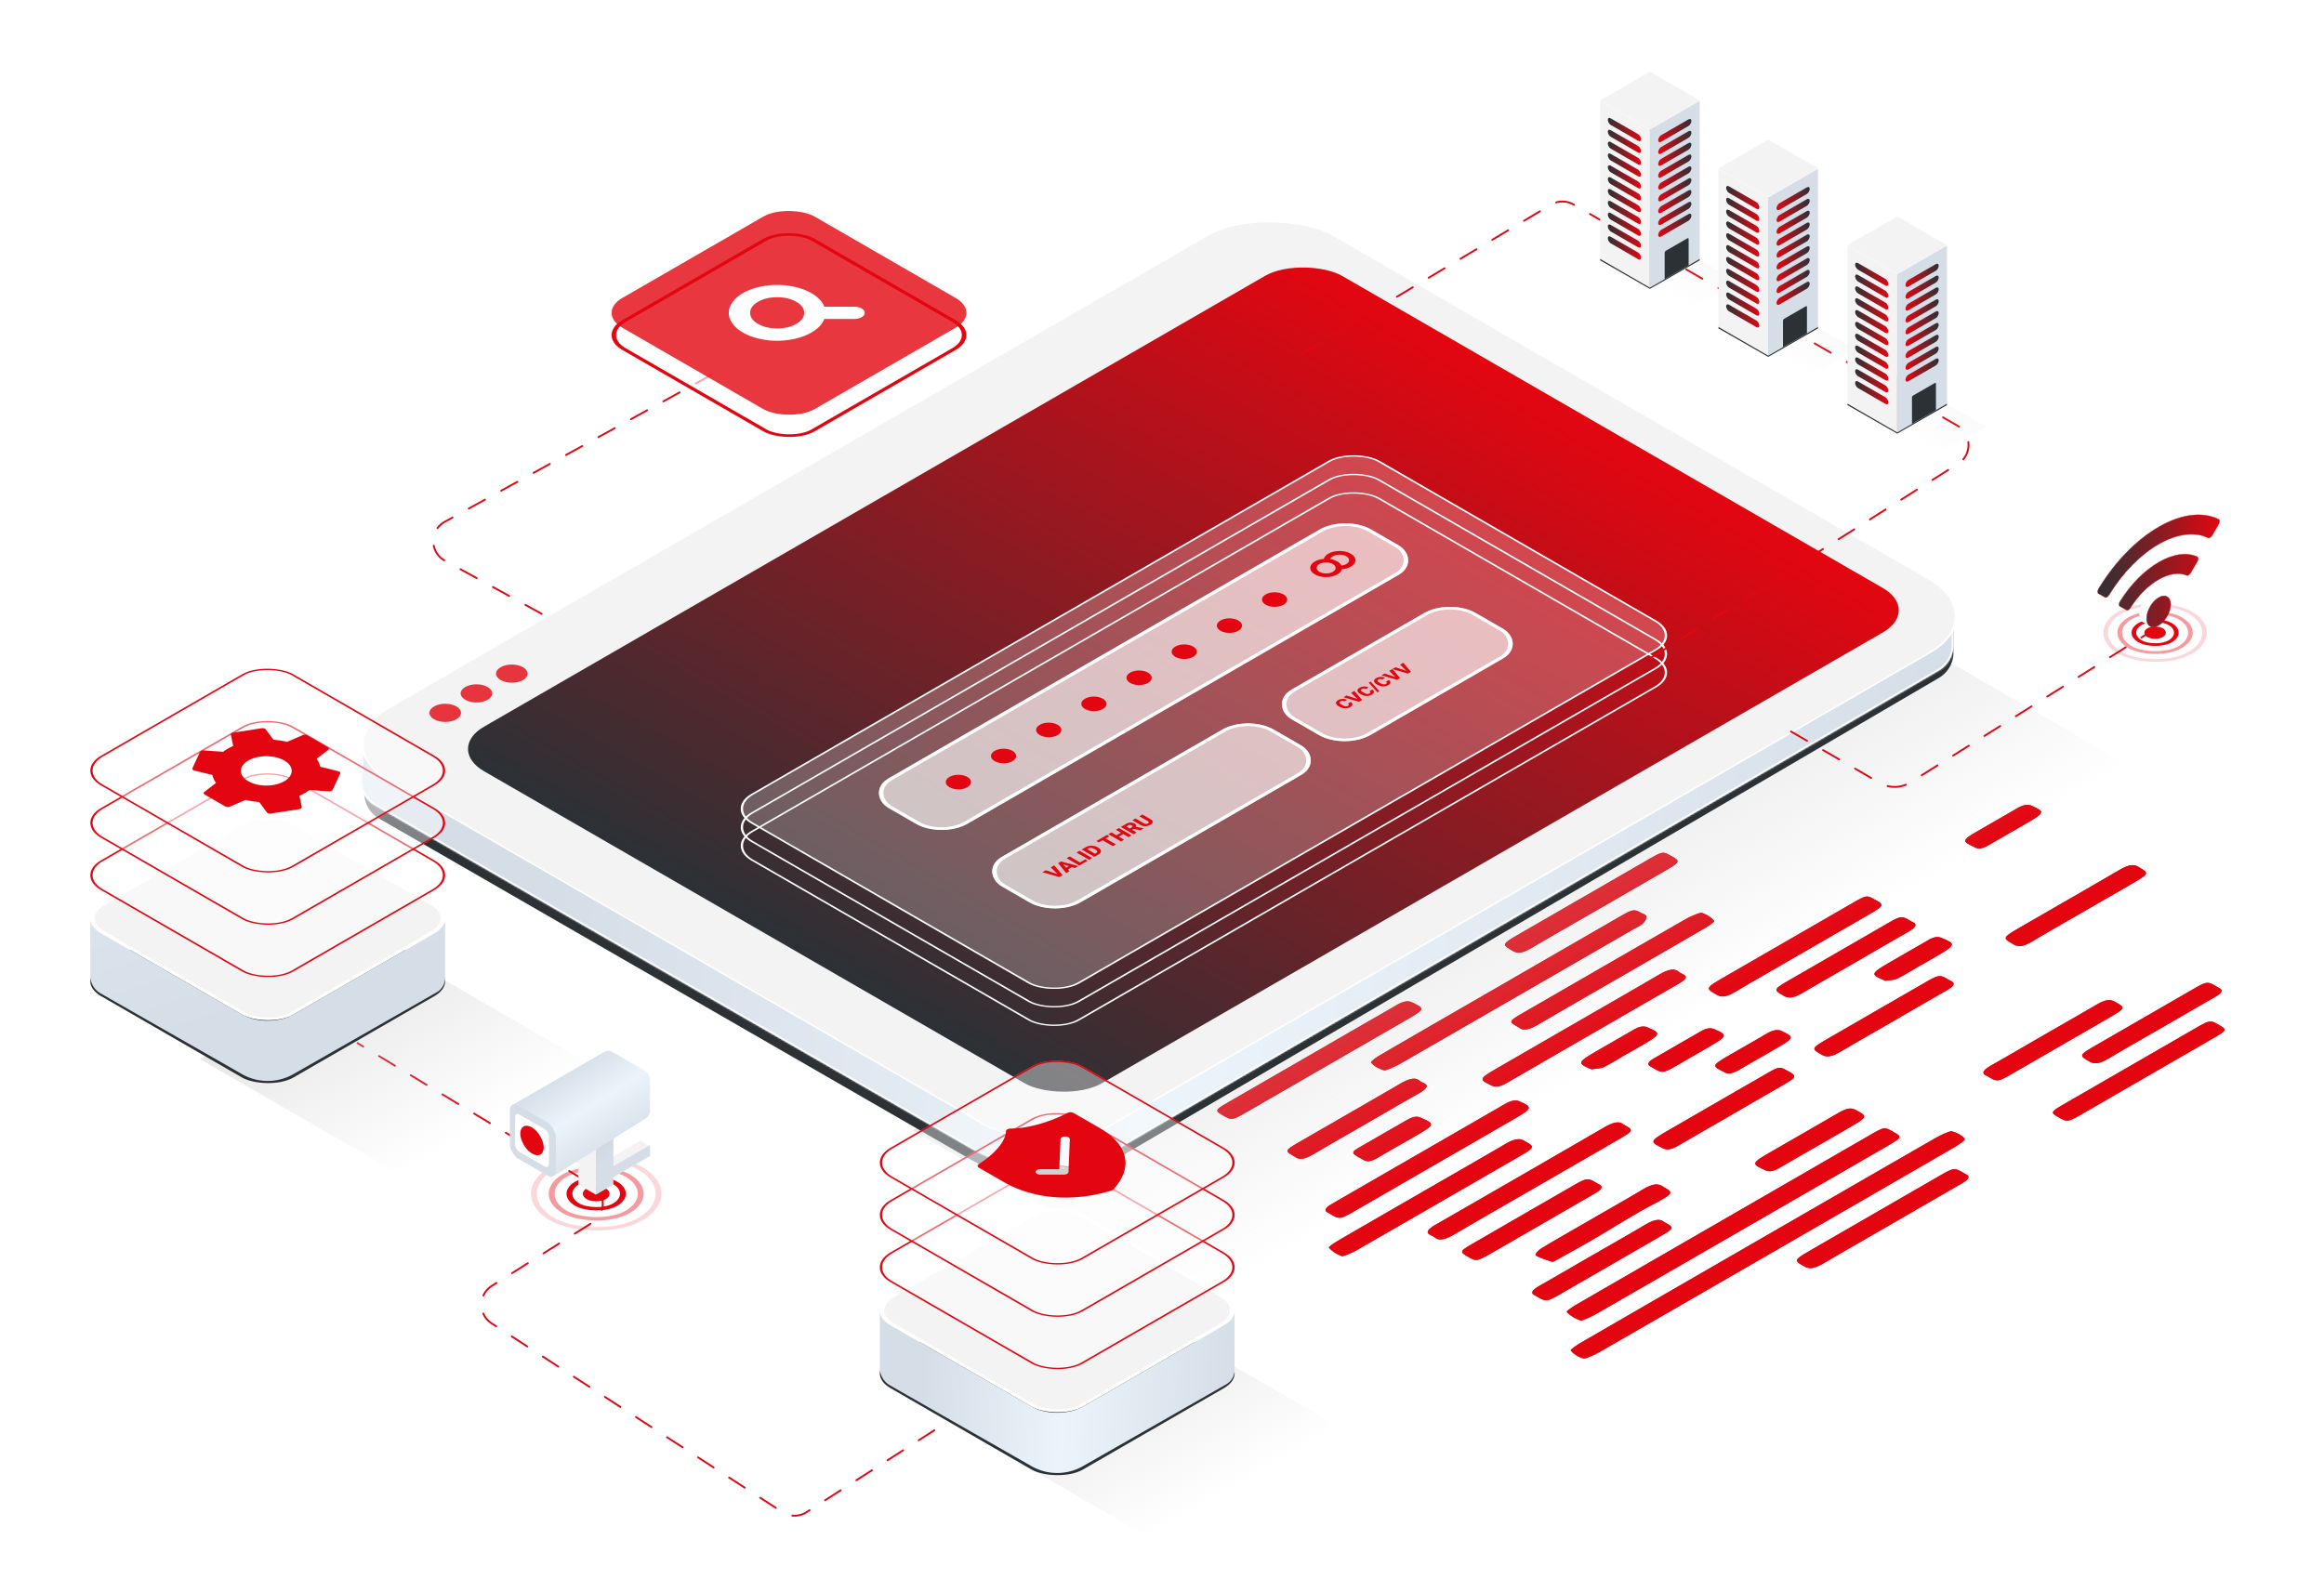 <svg width="1255" height="860" fill="none" xmlns="http://www.w3.org/2000/svg"><g clip-path="url(#clip0_2238_6210)"><g fill="#E30611"><path d="M958.833 675.484c32.216-18.6 64.437-37.2 96.587-55.821 2.32-1.336 5.96-3.977 5.6-4.409-1.46-1.896-3.88-3.321-7.13-4.189-1.01-.238-6.39 2.327-9.19 3.943-39.13 22.507-78.165 45.062-117.224 67.612a45109.458 45109.458 0 00-73.914 42.736c-2.162 1.248-5.67 3.73-5.33 4.113 1.468 1.892 3.796 3.367 6.873 4.355.9.258 6.047-2.026 8.637-3.514 31.77-18.233 63.416-36.538 95.091-54.826zm-27.934-16.789a92855.806 92855.806 0 00-79.278 45.805c-2.216 1.279-5.902 3.783-5.596 4.097 1.762 1.96 4.286 3.539 7.491 4.686.763.241 5.983-2.125 8.567-3.617a101417.957 101417.957 0 00155.437-89.679c9.96-5.749 9.96-5.749 4.33-8.899-4.24-2.369-4.42-2.351-12.19 2.127a98350.833 98350.833 0 00-78.717 45.455l-.044.025zM810.822 532.02c-21.773 12.571-43.546 25.141-65.272 37.739-2.162 1.248-5.501 3.715-5.133 4.102 1.482 1.887 3.882 3.328 7.068 4.242 1.029.245 6.392-2.238 9.155-3.827a60366.728 60366.728 0 00125.295-72.278c1.806-1.042 4.142-2.077 5.212-3.145 1.378-1.377 2.069-2.735 1.963-3.86-.174-.949-1.877-1.37-2.978-1.982-3.629-1.995-4.457-1.898-11.025 1.887a42820.993 42820.993 0 00-64.285 37.122zm19.422 108.757l42.162-24.342c10.129-5.849 10.13-5.849 4.409-9.001a42.343 42.343 0 00-.295-.171c-2.177-1.831-5.377-1.094-10.236 1.718a25733.809 25733.809 0 01-90.691 52.36c-4.995 2.884-5.816 4.619-2.785 5.882.804.327 1.494.726 2.06 1.19 2.295 1.899 5.551 1.232 10.672-1.778 14.739-8.667 29.828-17.27 44.704-25.858zm-62.747 3.419c-14.941 8.626-29.911 17.235-44.792 25.895-2.043 1.18-5.405 3.495-5.105 3.806 1.633 1.905 3.985 3.457 6.982 4.605.742.254 5.711-1.858 8.116-3.24 28.705-16.471 57.351-33.05 85.918-49.537 10.681-6.167 10.508-6.067 4.52-9.487-2.663-1.537-5.445-1.096-10.307 1.752-14.986 8.774-30.191 17.471-45.332 26.206zm7.528-15.164l41.081-23.718c11.676-6.741 11.764-7.14 4.587-10.372-2.244-1.008-4.673-.526-8.197 1.509l-92.854 53.609c-3.838 2.216-4.846 3.793-2.548 4.92.951.474 1.771 1.023 2.657 1.534 3.639 1.989 4.463 1.84 11.069-1.96 14.722-8.466 29.47-17.015 44.205-25.522zm75.999-76.597l-41.027 23.686c-11.6 6.698-11.558 6.796-4.727 10.166 2.257 1.104 4.646.835 8.543-1.421a79361.451 79361.451 0 0192.854-53.609c3.902-2.253 4.632-3.792 2.353-4.883a14.47 14.47 0 01-2.651-1.53c-2.293-1.887-5.482-1.293-10.64 1.733-14.758 8.656-29.721 17.207-44.705 25.858zm-196.383 26.192l-41.081 23.718c-11.665 6.735-11.744 7.101-4.544 10.346 2.25 1.012 4.646.536 8.192-1.512l92.853-53.609c3.849-2.222 4.801-3.794 2.52-4.924-.951-.474-1.771-1.022-2.657-1.534-3.598-1.964-4.418-1.839-11.067 1.987-14.726 8.488-29.432 16.999-44.216 25.528zm221.294-51.419c14.929-8.62 29.899-17.229 44.764-25.886 2.032-1.173 5.339-3.471 5.042-3.817-1.444-1.898-3.702-3.404-6.677-4.455-.891-.277-6.036 1.883-8.567 3.331-29.284 16.797-58.367 33.623-87.507 50.454-8.184 4.725-8.263 4.941-3.746 7.561.431.205.825.433 1.18.682 2.18 1.795 5.307 1.204 10.212-1.669 15.008-8.774 30.163-17.476 45.287-26.208l.012.007zm-158.889 48.177l41.081-23.718c11.643-6.723 11.527-6.69 4.705-10.154-2.418-1.221-5.004-.792-9.02 1.595-5.145 3.059-10.444 6.03-15.665 9.044l-75.059 43.336c-6.822 3.938-6.96 4.345-3.257 6.583l1.476.852c3.766 2.1 4.509 1.992 11.472-2.015 14.755-8.471 29.499-16.997 44.267-25.523zm442.114 6.23c11.9-6.866 23.79-13.731 35.68-20.597 7.96-4.594 8.01-4.798 3.35-7.49-4.48-2.587-4.91-2.536-12.55 1.867a641506.41 641506.41 0 00-70.71 40.826c-7.57 4.369-7.64 4.654-3.51 7.072.39.225.78.454 1.18.682 3.68 2.016 4.54 1.901 11-1.812 11.84-6.822 23.69-13.685 35.56-20.548zm-138.04 79.735c12.6-7.278 25.16-14.57 37.84-21.846 4.04-2.334 5.28-4.004 2.74-5.192-.86-.4-1.57-.907-2.36-1.363-3.86-2.141-4.6-2.046-11.41 1.876a48358.42 48358.42 0 00-68.569 39.591c-11.081 6.397-10.886 6.285-4.748 9.741 2.757 1.592 5.704.797 10.407-1.918 11.915-7.002 24.05-13.927 36.1-20.889zm-47.304-146.899l33.424-19.299c10.71-6.18 10.71-6.18 4.85-9.433-3.99-2.22-4.29-2.182-11.79 2.14l-67.914 39.21c-11.795 6.809-11.6 6.697-4.998 10.384 2.626 1.516 5.393.792 9.833-1.813 12.098-7.121 24.379-14.136 36.595-21.189zm-109.799-23.784l32.832-18.956c11.027-6.366 11.027-6.366 4.983-9.693-3.834-2.101-4.247-2.053-11.367 2.05l-68.454 39.522c-11.459 6.616-11.243 6.491-4.937 10.144 2.769 1.599 5.564.878 10.258-1.867 12.144-7.12 24.458-14.141 36.685-21.2zM737.124 607.336c9.535-5.505 18.981-11.061 28.64-16.494 5.006-2.815 5.951-4.629 2.88-5.903-.81-.323-1.5-.722-2.06-1.189-2.273-1.899-5.493-1.274-10.652 1.739-17.883 10.448-35.978 20.772-53.938 31.175-8.162 4.713-8.261 4.968-3.774 7.571.396.228.856.419 1.181.682 2.184 1.772 5.337 1.233 10.223-1.663 9.054-5.37 18.332-10.625 27.5-15.918zm38.304-98.459c-9.535 5.505-19.01 11.057-28.651 16.501-4.739 2.681-5.6 4.419-2.718 5.658.776.336 1.376.795 2.06 1.19 3.794 2.09 4.536 1.982 11.489-2.018a24004.804 24004.804 0 0050.745-29.298c11.471-6.622 11.298-6.523 5.038-10.012-2.573-1.486-5.396-.906-9.916 1.765-9.27 5.434-18.697 10.802-28.088 16.19l.041.024zm390.942 46.849c9.87-5.699 19.7-11.418 29.6-17.089 3.86-2.229 4.79-3.785 2.49-4.899-.84-.413-1.56-.903-2.36-1.363-4.03-2.253-4.65-2.165-11.77 1.939-17.05 9.84-34.09 19.681-51.14 29.522-10.81 6.242-10.61 6.13-4.92 9.52 2.76 1.588 5.54 1.3 10.68-1.766 8.98-5.362 18.24-10.588 27.4-15.874l.02.01zm-62.31 3.163c-9.54 5.512-19.01 11.058-28.61 16.522-4.74 2.672-5.64 4.425-2.73 5.665.67.291 1.18.682 1.77 1.023 4.03 2.252 4.7 2.165 11.8-1.926 16.92-9.77 33.84-19.536 50.74-29.298 11.16-6.441 11.01-6.354 4.91-9.764-2.5-1.445-5.2-1.09-9.84 1.633-9.21 5.37-18.65 10.731-28.04 16.145zM860.654 677.608c-9.729 5.618-19.418 11.259-29.189 16.853-4.065 2.346-5.253 4.007-2.741 5.195.871.404 1.576.91 2.361 1.363 3.794 2.091 4.586 1.974 11.474-1.989l51.826-29.922c10.065-5.811 10.065-5.811 4.277-8.965l-.295-.171c-2.201-1.857-5.503-1.042-10.249 1.773-8.951 5.318-18.229 10.559-27.408 15.858l-.056.005zm265.106-185.524l23.7-13.687c11.58-6.685 11.33-6.542 5.24-10.186-2.95-1.704-5.82-.865-10.71 1.992-17.19 10.048-34.45 19.935-51.69 29.893-11.36 6.56-11.18 6.46-4.77 10.1 2.51 1.448 5.05 1.171 9.71-1.607 9.45-5.605 19.05-11.021 28.57-16.51l-.05.005zM1021.7 551.98c9.73-5.617 19.41-11.258 29.18-16.852 4.09-2.359 5.17-4.007 2.69-5.191-.87-.403-1.57-.906-2.36-1.363-3.77-2.073-4.54-1.959-11.55 2.072-17.11 9.852-34.2 19.72-51.273 29.604-10.703 6.179-10.508 6.067-4.564 9.499 2.739 1.581 5.674.916 10.342-1.881 9.155-5.349 18.425-10.606 27.585-15.893l-.05.005zm-86.181 49.924l24.789-14.312c10.53-6.079 10.53-6.079 4.55-9.382-3.859-2.127-4.256-2.082-11.343 2.003a23895.107 23895.107 0 00-50.648 29.242c-12.411 7.165-12.292 7.096-4.907 10.773 2.317 1.151 4.682.706 8.509-1.504 9.67-5.651 19.409-11.226 29.106-16.825l-.056.005zm-103.6 59.651l29.189-16.853c3.859-2.228 4.766-3.801 2.486-4.918-.839-.422-1.571-.907-2.362-1.364-3.778-2.181-4.62-2.056-11.418 1.821a28166.203 28166.203 0 00-54.508 31.471c-6.832 3.944-7.022 4.422-3.383 6.622l1.18.682c3.979 2.297 4.698 2.175 11.824-1.912 9.094-5.148 18.053-10.361 27.048-15.554l-.056.005zm169.371-141.414c9.54-5.505 19-11.055 28.61-16.516 4.73-2.675 5.67-4.427 2.77-5.651-.67-.29-1.18-.681-1.77-1.022-3.98-2.297-4.7-2.175-11.8 1.922l-50.75 29.298c-11.178 6.454-10.983 6.341-4.954 9.772 2.757 1.592 5.757.828 10.407-1.918 9.142-5.32 18.403-10.571 27.577-15.87l-.09-.015zM860.498 657.944c-9.351 5.399-18.803 10.74-27.961 16.239-1.748 1.05-3.827 3.532-3.223 3.906 2.451 1.502 5.881 2.446 9.045 3.537.1.058 1.155-.469 1.68-.765 6.592-3.684 13.197-7.286 19.627-11.026 11.073-6.44 21.584-13.279 33.091-19.343 12.207-6.434 10.471-6.325 4.891-9.797-2.755-1.715-5.866-.99-10.805 1.951-8.622 5.196-17.545 10.218-26.345 15.298zm136.358-47.84c12.134-7.003 11.974-6.916 5.194-10.607-2.524-1.371-5.084-.827-9.358 1.674-11.392 6.68-22.972 13.264-34.464 19.899-12.822 7.402-12.724 7.346-4.98 10.993 2.213 1.054 4.505.617 8.032-1.454 6.751-3.904 13.608-7.822 20.43-11.761l15.146-8.744zm-81.914-40.04l6.486-3.745c11.622-6.71 11.759-7.13 4.479-10.322-2.02-.879-4.229-.756-7.639 1.219l-24.865 14.356c-3.362 1.941-4.104 3.385-2.23 4.417l2.65 1.53c3.872 2.148 4.608 2.036 11.408-1.815 3.235-1.902 6.479-3.774 9.711-5.64zm36.771.582l5.935-3.426c11.557-6.672 11.53-6.813 4.699-10.17-2.263-1.107-4.701-.817-8.553 1.441-6.06 3.554-12.227 7.059-18.378 10.611-11.243 6.491-11.275 6.584-4.512 9.878.109.05.208.107.295.17 1.814 1.209 4.446.794 8.043-1.323 4.136-2.443 8.295-4.81 12.436-7.201l.035.02zm86.027-49.462l5.91-3.414c12.81-7.396 12.89-7.74 4.64-11.142-2.02-.827-4.08-.472-7.15 1.304-6.1 3.52-12.19 7.04-18.29 10.56-13.18 7.609-13.21 7.703-5.01 11.176.09.054.23.136.28.163 2.2-.377 4.84-.392 6.52-1.228 4.58-2.35 8.72-4.979 13.02-7.463l.08.044zm48.59-71.813l6.48-3.745c11.6-6.698 11.7-7.05 4.45-10.326-2.21-1.001-4.58-.648-8.14 1.428-6.08 3.553-12.24 7.066-18.38 10.611-11.66 6.735-11.68 6.777-4.69 10.124.2.113.39.225.59.341 1.7.982 4.12.528 7.2-1.25l12.49-7.183zM878.673 569.259l.041.024 6.487-3.745c11.967-6.91 12.077-7.321 4.561-10.561-2.1-.901-4.345-.586-7.674 1.349-6.118 3.533-12.267 7.049-18.378 10.611-12.021 6.94-12.191 7.379-4.518 10.536.1.058.182.168.289.167 2.251-.386 4.898-.381 6.677-1.251 4.319-2.2 8.283-4.755 12.423-7.145l.092.015zm-122.012 48.808l.029.017 5.914-3.414c12.659-7.309 12.643-7.381 4.68-10.93-2.057-.925-4.172-.686-7.549 1.284-6.062 3.541-12.247 7.01-18.292 10.561-12.677 7.449-13.571 6.234-4.755 11.123 1.706.985 3.943.641 7.06-1.179 4.204-2.516 8.525-4.99 12.827-7.474l.086.012z"/><path d="M958.833 675.484c-31.675 18.288-63.351 36.575-95.085 54.829-2.584 1.492-7.726 3.779-8.637 3.515-3.077-.989-5.405-2.464-6.873-4.355-.34-.384 3.163-2.856 5.33-4.114 24.594-14.274 49.254-28.498 73.914-42.735 39.059-22.551 78.108-45.096 117.228-67.612 2.8-1.617 8.17-4.185 9.19-3.944 3.24.869 5.67 2.294 7.12 4.189.36.433-3.3 3.086-5.59 4.409-32.17 18.65-64.381 37.218-96.597 55.818zM930.937 658.666c26.256-15.159 52.511-30.317 78.763-45.476 7.77-4.481 7.96-4.496 12.19-2.127 5.63 3.153 5.63 3.15-4.33 8.899a299996.278 299996.278 0 01-155.434 89.679c-2.583 1.492-7.804 3.858-8.567 3.617-3.204-1.147-5.729-2.726-7.491-4.686-.306-.314 3.386-2.814 5.597-4.097 26.341-15.263 52.802-30.52 79.272-45.809zM810.822 532.02l64.237-37.088c6.562-3.788 7.372-3.895 11.024-1.886 1.081.624 2.805 1.032 2.979 1.982.106 1.125-.585 2.483-1.963 3.86-1.07 1.067-3.406 2.103-5.212 3.145a195653.093 195653.093 0 01-125.295 72.278c-2.757 1.592-8.105 4.059-9.155 3.827-3.187-.915-5.586-2.355-7.068-4.243-.368-.387 2.999-2.862 5.133-4.101 21.739-12.653 43.547-25.203 65.32-37.774zM830.244 640.777c-14.93 8.62-29.947 17.201-44.758 25.889-5.121 3.011-8.377 3.677-10.672 1.778-.566-.464-1.256-.863-2.06-1.189-3.031-1.264-2.221-3.006 2.785-5.882a23213.717 23213.717 0 0090.691-52.361c4.865-2.809 8.059-3.549 10.236-1.718l.295.171c5.703 3.142 5.715 3.149-4.409 9.001l-42.108 24.311zM767.497 644.196c15.135-8.738 30.341-17.435 45.375-26.231 4.862-2.848 7.634-3.283 10.307-1.752 5.956 3.439 6.162 3.32-4.519 9.487-28.616 16.521-57.297 33.08-85.918 49.537-2.4 1.385-7.369 3.497-8.117 3.24-2.997-1.148-5.349-2.7-6.982-4.605-.3-.311 3.074-2.62 5.105-3.806 14.838-8.635 29.808-17.244 44.749-25.87zM775.025 629.032l-44.259 25.553c-6.594 3.807-7.46 3.932-11.069 1.96-.886-.511-1.706-1.06-2.657-1.534-2.298-1.127-1.295-2.708 2.548-4.92a80810.867 80810.867 0 0092.854-53.609c3.524-2.035 5.953-2.517 8.197-1.509 7.177 3.233 7.083 3.628-4.587 10.372a15800.36 15800.36 0 01-41.027 23.687zM851.024 552.435c14.941-8.626 29.953-17.198 44.769-25.896 5.159-3.026 8.347-3.619 10.641-1.733a14.47 14.47 0 002.651 1.53c2.246 1.11 1.517 2.649-2.353 4.883a69820.505 69820.505 0 00-92.854 53.609c-3.903 2.253-6.286 2.525-8.543 1.422-6.831-3.37-6.867-3.465 4.727-10.166l40.962-23.649zM654.647 578.63l44.259-25.553c6.638-3.832 7.469-3.951 11.067-1.986.886.511 1.696 1.066 2.657 1.534 2.281 1.13 1.329 2.702-2.52 4.924a69356.584 69356.584 0 00-92.853 53.609c-3.535 2.041-5.931 2.518-8.192 1.512-7.2-3.246-7.115-3.609 4.544-10.347 13.671-7.902 27.351-15.8 41.038-23.693zM875.923 527.201c-15.135 8.738-30.335 17.439-45.37 26.235-4.905 2.873-8.031 3.464-10.211 1.669a8.009 8.009 0 00-1.181-.681c-4.528-2.615-4.432-2.834 3.746-7.562 29.189-16.852 58.267-33.681 87.507-50.454 2.519-1.454 7.677-3.607 8.567-3.331 2.975 1.051 5.233 2.557 6.677 4.455.297.346-3.015 2.64-5.042 3.817-14.794 8.623-29.764 17.232-44.693 25.852zM717.046 575.385l-44.324 25.59c-6.951 4.013-7.706 4.115-11.472 2.015l-1.476-.852c-3.703-2.238-3.559-2.641 3.257-6.583l75.059-43.336c5.221-3.014 10.508-5.992 15.665-9.044 4.016-2.387 6.602-2.816 9.02-1.595 6.822 3.464 6.938 3.431-4.705 10.153l-41.024 23.652zM1159.16 581.615l-35.67 20.597c-6.49 3.745-7.32 3.828-11 1.812-.39-.225-.79-.453-1.18-.681-4.14-2.386-4-2.731 3.51-7.073 23.57-13.606 47.14-27.215 70.71-40.826 7.63-4.406 8.06-4.448 12.55-1.867 4.67 2.693 4.6 2.893-3.35 7.49-11.8 6.842-23.7 13.695-35.57 20.548zM1021.12 661.353c-12.05 6.959-24.185 13.884-36.132 20.905-4.668 2.735-7.606 3.498-10.407 1.918-6.139-3.469-6.328-3.354 4.748-9.742 22.861-13.198 45.721-26.395 68.571-39.59 6.8-3.926 7.55-4.018 11.41-1.877.79.454 1.48.966 2.36 1.364 2.54 1.188 1.32 2.868-2.75 5.192-12.64 7.257-25.2 14.549-37.8 21.83zM973.816 514.451c-12.216 7.053-24.497 14.068-36.618 21.176-4.441 2.604-7.207 3.329-9.834 1.812-6.602-3.687-6.796-3.574 4.998-10.384 22.638-13.07 45.276-26.14 67.918-39.209 7.49-4.326 7.79-4.36 11.79-2.141 5.86 3.257 5.86 3.257-4.85 9.433l-33.427 19.299.023.014zM864.017 490.667c-12.227 7.059-24.52 14.068-36.624 21.186-4.683 2.751-7.489 3.465-10.258 1.867-6.322-3.651-6.528-3.532 4.937-10.145l68.454-39.521c7.113-4.107 7.533-4.152 11.367-2.051 6.044 3.327 6.044 3.327-4.983 9.694l-32.875 18.98-.018-.01zM737.124 607.336c-9.179 5.3-18.467 10.56-27.489 15.912-4.886 2.896-8.039 3.435-10.223 1.662-.325-.262-.785-.453-1.181-.681-4.498-2.597-4.382-2.855 3.774-7.571 17.989-10.386 36.055-20.727 53.938-31.175 5.159-3.013 8.379-3.638 10.651-1.739.561.467 1.251.865 2.061 1.189 3.071 1.274 2.126 3.088-2.88 5.902-9.67 5.44-19.116 10.996-28.651 16.501zM775.387 508.853c9.362-5.405 18.795-10.77 28.108-16.228 4.509-2.665 7.342-3.251 9.916-1.765 6.242 3.479 6.426 3.386-5.038 10.011l-50.746 29.298c-6.94 4.007-7.694 4.109-11.488 2.018-.685-.395-1.284-.853-2.06-1.189-2.865-1.23-2.004-2.967 2.717-5.659 9.604-5.415 19.056-10.981 28.591-16.486zM1166.35 555.716c-9.16 5.286-18.42 10.512-27.41 15.871-5.13 3.066-7.95 3.372-10.67 1.765-5.7-3.39-5.89-3.278 4.92-9.519 17.03-9.837 34.08-19.678 51.13-29.523 7.13-4.113 7.81-4.229 11.78-1.939.78.453 1.49.95 2.36 1.363 2.3 1.114 1.38 2.685-2.5 4.899-9.91 5.665-19.73 11.391-29.6 17.09l-.01-.007zM1104.07 558.893c9.35-5.399 18.79-10.76 28.11-16.228 4.62-2.733 7.3-3.06 9.84-1.633 6.09 3.403 6.24 3.319-4.91 9.764-16.92 9.77-33.83 19.536-50.74 29.298-7.14 4.119-7.84 4.215-11.8 1.925-.59-.341-1.12-.719-1.77-1.022-2.88-1.227-1.99-2.98 2.72-5.665 9.56-5.404 19.03-10.95 28.55-16.439zM860.71 677.603c9.179-5.299 18.461-10.563 27.5-15.918 4.746-2.815 8.047-3.63 10.248-1.772l.296.17c5.782 3.151 5.788 3.155-4.277 8.966l-51.827 29.922c-6.876 3.969-7.68 4.079-11.474 1.989-.785-.453-1.511-.948-2.361-1.363-2.511-1.188-1.347-2.863 2.742-5.196 9.768-5.558 19.445-11.193 29.153-16.798zM1125.81 492.079c-9.51 5.493-19.14 10.934-28.51 16.505-4.67 2.771-7.2 3.049-9.72 1.607-6.41-3.64-6.58-3.54 4.78-10.1 17.3-9.986 34.55-19.876 51.68-29.893 4.91-2.834 7.83-3.708 10.71-1.992 6.11 3.648 6.36 3.504-5.23 10.185l-23.71 13.688zM1021.75 551.975c-9.17 5.293-18.46 10.563-27.487 15.912-4.698 2.78-7.633 3.445-10.342 1.881-5.904-3.409-6.134-3.317 4.563-9.499 17.086-9.866 34.176-19.734 51.276-29.604 6.95-4.013 7.74-4.121 11.55-2.072.78.453 1.48.956 2.36 1.363 2.48 1.184 1.43 2.848-2.69 5.191-9.83 5.582-19.51 11.217-29.23 16.828zM935.575 601.899c-9.729 5.618-19.436 11.174-29.091 16.796-3.827 2.21-6.179 2.675-8.509 1.504-7.373-3.67-7.498-3.605 4.907-10.773l50.648-29.242c7.081-4.088 7.484-4.13 11.343-2.002 5.98 3.302 5.98 3.302-4.55 9.382l-24.789 14.311.041.024zM831.975 661.55l-27.027 15.603c-7.103 4.101-7.845 4.209-11.824 1.912l-1.181-.681c-3.638-2.201-3.443-2.675 3.384-6.623l54.507-31.47c6.757-3.901 7.568-3.995 11.419-1.821.785.453 1.495.95 2.362 1.363 2.28 1.117 1.391 2.701-2.487 4.919-9.777 5.59-19.459 11.235-29.189 16.852l.036-.054zM1001.38 520.156c-9.174 5.299-18.45 10.566-27.489 15.921-4.654 2.756-7.622 3.501-10.407 1.919-5.98-3.453-6.218-3.316 4.955-9.773 16.922-9.77 33.841-19.536 50.741-29.298 7.13-4.113 7.83-4.219 11.81-1.922.59.341 1.11.725 1.77 1.023 2.9 1.223 1.94 2.968-2.77 5.65-9.62 5.422-19.07 10.975-28.61 16.48zM860.498 657.944c8.811-5.086 17.716-10.119 26.38-15.278 4.939-2.94 8.05-3.666 10.805-1.951 5.581 3.472 7.316 3.363-4.891 9.797-11.507 6.065-22.018 12.903-33.09 19.344-6.487 3.745-13.068 7.36-19.628 11.025-.519.3-1.558.811-1.68.765-3.164-1.09-6.594-2.034-9.045-3.537-.637-.368 1.473-2.895 3.224-3.906 9.157-5.498 18.609-10.839 27.96-16.238l-.035-.021zM981.71 618.848c-6.822 3.939-13.679 7.857-20.465 11.816-3.527 2.07-5.819 2.507-8.032 1.454-7.739-3.644-7.836-3.588 4.98-10.994 11.491-6.635 23.048-13.232 34.464-19.898 4.324-2.497 6.833-3.045 9.363-1.675 6.77 3.685 6.92 3.597-5.2 10.607l-15.135 8.738.025-.048zM914.942 570.064l-9.73 5.617c-6.782 3.861-7.518 3.973-11.408 1.815l-2.65-1.53c-1.83-1.057-1.137-2.479 2.231-4.417l24.864-14.356c3.417-1.972 5.607-2.106 7.639-1.22 7.281 3.193 7.149 3.616-4.478 10.322l-6.468 3.769zM951.678 570.626c-4.141 2.391-8.3 4.758-12.411 7.165-3.597 2.118-6.229 2.533-8.042 1.324a1.78 1.78 0 00-.295-.17c-6.764-3.294-6.726-3.384 4.512-9.879 6.119-3.532 12.285-7.038 18.378-10.61 3.881-2.241 6.29-2.548 8.553-1.441 6.83 3.357 6.84 3.487-4.699 10.17l-5.935 3.426-.061.015zM1037.66 521.14c-4.32 2.497-8.44 5.113-12.97 7.376-1.73.862-4.37.876-6.52 1.229-.15.028-.19-.11-.29-.164-8.16-3.466-8.16-3.567 5.01-11.175 6.1-3.521 12.23-7.024 18.3-10.561 3.07-1.773 5.13-2.131 7.14-1.304 8.26 3.409 8.16 3.736-4.63 11.142l-5.93 3.421-.11.036zM1086.23 449.355l-12.43 7.178c-3.08 1.779-5.48 2.226-7.19 1.251-.2-.116-.4-.229-.59-.341-6.99-3.348-6.98-3.39 4.69-10.125 6.12-3.532 12.28-7.041 18.37-10.61 3.58-2.066 5.94-2.43 8.15-1.429 7.28 3.294 7.16 3.636-4.45 10.326l-6.49 3.745-.06.005zM878.581 569.244c-4.14 2.39-8.11 4.941-12.495 7.091-1.779.87-4.426.865-6.677 1.251-.139.019-.188-.109-.289-.167-7.651-3.169-7.497-3.592 4.518-10.536 6.119-3.533 12.274-7.045 18.379-10.611 3.34-1.929 5.573-2.25 7.673-1.349 7.516 3.24 7.395 3.645-4.561 10.561l-6.487 3.745-.061.015zM756.575 618.055l-12.918 7.459c-3.136 1.81-5.322 2.145-7.061 1.179-8.815-4.89-7.921-3.675 4.756-11.123 6.044-3.551 12.23-7.02 18.292-10.561 3.394-1.96 5.492-2.209 7.549-1.284 7.962 3.549 7.991 3.628-4.681 10.93l-5.913 3.414-.024-.014z"/></g><g opacity=".4" filter="url(#filter0_f_2238_6210)"><path transform="matrix(.866 -.5 .866 .5 492.912 610.587)" fill="url(#paint0_linear_2238_6210)" d="M0 0h576.211v183.574H0z"/></g><path d="M1054.92 352.39v-22.527l-858.251 85.431.001 12.976c0 5.72 3.053 11.005 8.008 13.861l318.665 183.707a79.998 79.998 0 0080.356-.258L1047 366.2a15.99 15.99 0 007.92-13.81z" fill="#2C3135"/><mask id="a" fill="#fff"><path d="M1054.92 348.409v-22.51l-858.557 69.093-1.801 25.107a16.003 16.003 0 007.979 15.012l321.833 185.222a80.001 80.001 0 0080.192-.222l442.414-257.879a15.994 15.994 0 007.94-13.823z"/></mask><path d="M1054.92 348.409v-22.51l-858.557 69.093-1.801 25.107a16.003 16.003 0 007.979 15.012l321.833 185.222a80.001 80.001 0 0080.192-.222l442.414-257.879a15.994 15.994 0 007.94-13.823z" fill="url(#paint1_linear_2238_6210)"/><path d="M1054.92 325.899h1v-1.083l-1.08.087.08.996zm-7.94 36.333l-.5-.864.5.864zM604.566 620.111l-.504-.864.504.864zm-80.192.222l-.499.866.499-.866zM202.541 435.111l.498-.867-.498.867zm-7.979-15.012l.998.071-.998-.071zm1.801-25.107l-.08-.996-.856.068-.061.857.997.071zm857.557-69.093v22.51h2v-22.51h-2zm-7.44 35.469L604.062 619.247l1.008 1.728 442.41-257.879-1-1.728zM524.873 619.466L203.039 434.244l-.997 1.733 321.833 185.222.998-1.733zM195.56 420.17l1.801-25.106-1.995-.143-1.801 25.106 1.995.143zm.883-24.181L1055 326.896l-.16-1.993-858.557 69.093.16 1.993zm6.596 38.255a15 15 0 01-7.479-14.074l-1.995-.143a17 17 0 008.477 15.95l.997-1.733zm401.023 185.003a79 79 0 01-79.189.219l-.998 1.733a81 81 0 0081.195-.224l-1.008-1.728zm449.858-270.838c0 5.337-2.83 10.272-7.44 12.959l1 1.728a16.992 16.992 0 008.44-14.687h-2z" fill="#fff" mask="url(#a)"/><rect x=".866" width="589.147" height="450.626" rx="39.5" transform="matrix(.866 -.5 .866 .5 175.097 402.443)" fill="#F3F3F3" stroke="#fff"/><rect width="535.08" height="385.219" rx="24" transform="matrix(.866 -.5 .866 .5 240.555 404.55)" fill="url(#paint2_linear_2238_6210)"/><g filter="url(#filter1_d_2238_6210)"><g filter="url(#filter2_b_2238_6210)"><rect x=".866" width="390.753" height="203.609" rx="15.5" transform="matrix(.866 -.5 .866 .5 392.026 417.266)" stroke="#fff"/></g><g filter="url(#filter3_b_2238_6210)"><rect x=".866" width="390.753" height="203.609" rx="15.5" transform="matrix(.866 -.5 .866 .5 392.026 407.265)" stroke="#fff"/></g><g filter="url(#filter4_b_2238_6210)"><rect width="391.753" height="204.609" rx="16" transform="matrix(.866 -.5 .866 .5 391.91 396.831)" fill="#fff" fill-opacity=".24"/><rect x=".866" width="390.753" height="203.609" rx="15.5" transform="matrix(.866 -.5 .866 .5 392.026 397.264)" stroke="#fff"/></g><g filter="url(#filter5_b_2238_6210)"><rect width="300.853" height="49.065" rx="16" transform="matrix(.866 -.5 -.866 -.5 508.517 412.966)" fill="#fff" fill-opacity=".64"/><rect y="-1" width="298.853" height="47.065" rx="15" transform="matrix(.866 -.5 -.866 -.5 507.651 411.466)" stroke="#fff" stroke-width="2"/></g><path fill-rule="evenodd" clip-rule="evenodd" d="M719.759 264.674c2.009 1.16 2.009 3.041 0 4.2-2.009 1.16-5.266 1.16-7.275 0-2.009-1.159-2.009-3.04 0-4.2 2.009-1.159 5.266-1.159 7.275 0zm4.85 2.801c-.252 1.024-1.061 2.012-2.425 2.799-3.348 1.933-8.777 1.933-12.125 0-3.348-1.933-3.348-5.067 0-7 1.365-.787 3.075-1.254 4.849-1.4.253-1.024 1.061-2.012 2.426-2.799 3.348-1.933 8.776-1.933 12.124 0 3.348 1.933 3.348 5.067 0 7-1.365.787-3.075 1.254-4.849 1.4zm-.208-1.988c.965-.11 1.885-.381 2.632-.812 2.009-1.16 2.009-3.041 0-4.2-2.009-1.16-5.266-1.16-7.274 0-.748.431-1.217.962-1.408 1.519 1.404.217 2.731.644 3.833 1.28 1.101.637 1.841 1.403 2.217 2.213z" fill="#E30611"/><g filter="url(#filter6_b_2238_6210)"><rect width="169.471" height="49.065" rx="16" transform="matrix(.866 -.5 -.866 -.5 569.699 455.345)" fill="#fff" fill-opacity=".64"/><rect y="-1" width="167.471" height="47.065" rx="15" transform="matrix(.866 -.5 -.866 -.5 568.833 453.845)" stroke="#fff" stroke-width="2"/></g><g fill="#E30611"><path d="M567.459 428.504l3.626 3.66-6.34-2.094-1.835 1.06 9.125 2.623 1.798-1.038-4.53-5.276-1.844 1.065z"/><path fill-rule="evenodd" clip-rule="evenodd" d="M576.63 429.626l.883.965-1.77 1.021-4.323-5.395 1.554-.897 9.36 2.487-1.775 1.025-1.672-.509-2.257 1.303zm-.879-.961l-1.644-1.797 3.114.948-1.47.849zM586.319 417.615a5.624 5.624 0 011.511-.596 6.67 6.67 0 011.681-.19c.575.004 1.14.077 1.694.22a6.037 6.037 0 011.558.628l.287.166c.482.278.845.578 1.089.899.247.32.375.645.385.976.009.331-.099.653-.324.967-.226.311-.567.598-1.024.862l-2.22 1.282-6.834-3.946 2.197-1.268zm6.158 2.612c-.066.212-.255.408-.568.589l-.573.33-4.294-2.48.549-.317c.241-.139.496-.237.765-.295.272-.06.555-.077.849-.051.291.023.593.089.906.197.313.105.634.252.963.442l.295.171c.438.253.75.499.934.74.185.236.243.461.174.674zM609.577 404.458a6.07 6.07 0 00-1.605.656l-2.69 1.552 6.834 3.946 1.648-.951-2.413-1.393.887-.512 3.619.696 1.765-1.019-.07-.04-4.182-.77c.096-.157.16-.312.192-.466a.884.884 0 00-.141-.672c-.141-.222-.407-.446-.798-.672a3.626 3.626 0 00-1.455-.472 4.56 4.56 0 00-1.591.117zm.502 3.076l1.042-.602c.21-.121.346-.243.409-.366a.36.36 0 00-.01-.363c-.069-.123-.2-.24-.394-.352a1.934 1.934 0 00-.615-.231 1.804 1.804 0 00-.643-.002 1.87 1.87 0 00-.624.23l-1.042.602 1.877 1.084z"/><path d="M622.391 403.504c-.147-.342-.486-.666-1.018-.973l-4.464-2.577-1.648.951 4.464 2.577c.282.163.473.318.573.466.097.147.109.288.037.423-.072.136-.22.268-.446.398a2.115 2.115 0 01-.69.258 1.913 1.913 0 01-.741-.016 2.837 2.837 0 01-.812-.328l-4.464-2.578-1.652.954 4.464 2.578a4.635 4.635 0 001.689.585c.595.08 1.188.057 1.779-.068a5.754 5.754 0 001.695-.653c.541-.312.918-.639 1.131-.978.213-.34.247-.679.103-1.019zM587.351 424.91l-1.267-.731-2.868 1.655-5.567-3.214-1.648.952 6.835 3.945 4.515-2.607zM589.797 423.498l-6.834-3.945-1.643.948 6.834 3.946 1.643-.949zM602.602 416.105l-5.562-3.211 2.055-1.187-1.272-.734-5.712 3.298 1.272.734 2.009-1.16 5.562 3.212 1.648-.952zM605.306 409.786l-2.423 1.398-2.713-1.566-1.647.951 6.834 3.946 1.648-.952-2.854-1.647 2.422-1.399 2.854 1.648 1.643-.948-6.835-3.946-1.643.948 2.714 1.567z"/></g><g filter="url(#filter7_b_2238_6210)"><rect width="114.773" height="49.065" rx="16" transform="matrix(.866 -.5 -.866 -.5 726.128 365.031)" fill="#fff" fill-opacity=".64"/><rect y="-1" width="112.773" height="47.065" rx="15" transform="matrix(.866 -.5 -.866 -.5 725.262 363.531)" stroke="#fff" stroke-width="2"/></g><g fill="#E30611"><path d="M730.242 340.049c-.118-.318-.386-.609-.804-.874l-1.514.874c.231.14.379.279.445.417a.404.404 0 01-.03.407c-.086.133-.245.266-.476.399-.207.12-.418.202-.631.245-.213.04-.44.042-.679.008a3.359 3.359 0 01-.774-.223 7.594 7.594 0 01-.917-.459l-.35-.202a5.711 5.711 0 01-.792-.532c-.193-.165-.318-.317-.376-.457a.421.421 0 01.017-.39c.069-.12.198-.234.385-.342.268-.155.523-.255.766-.302.242-.046.481-.045.718.005.233.048.471.139.713.272l1.514-.874a5.237 5.237 0 00-3.218-.419 5.22 5.22 0 00-1.682.632c-.398.229-.689.479-.874.749a1.204 1.204 0 00-.225.839c.035.286.179.576.433.869.254.289.617.571 1.09.844l.341.197c.473.273.958.484 1.453.634a6.19 6.19 0 001.488.255c.496.02.979-.024 1.449-.133.473-.11.92-.286 1.341-.529.519-.3.876-.613 1.072-.939.196-.329.235-.653.117-.971zM729.684 334.224l3.341 3.372-5.841-1.929-1.691.976 8.408 2.417 1.656-.956-4.173-4.862-1.7.982zM741.849 333.347c-.118-.318-.386-.609-.804-.874l-1.514.874c.231.14.38.279.446.417a.408.408 0 01-.03.407c-.087.133-.245.267-.476.4a2.08 2.08 0 01-.632.244c-.213.04-.439.043-.679.008a3.353 3.353 0 01-.774-.222 7.834 7.834 0 01-.916-.46l-.351-.202a5.665 5.665 0 01-.791-.532c-.193-.165-.319-.317-.376-.457a.42.42 0 01.017-.389c.069-.12.197-.234.385-.342.268-.155.523-.256.765-.302a1.79 1.79 0 01.718.005c.234.048.472.139.714.272l1.513-.874a5.232 5.232 0 00-3.217-.42 5.25 5.25 0 00-1.683.632c-.397.23-.689.479-.873.749-.185.27-.26.549-.225.839.035.286.179.576.432.869.254.29.617.571 1.09.844l.342.197a6.84 6.84 0 001.453.634 6.19 6.19 0 001.488.255 5.46 5.46 0 001.449-.132c.472-.11.919-.287 1.34-.53.519-.299.877-.612 1.073-.938.196-.33.235-.654.116-.972zM744.868 333.352l-4.684-5.191-1.037.599 4.683 5.191 1.038-.599zM750.776 328.194c-.119-.318-.387-.61-.805-.874l-1.513.874c.23.14.379.278.445.417a.406.406 0 01-.03.407c-.087.133-.245.266-.476.399-.207.12-.418.202-.631.245-.214.04-.44.042-.679.007a3.325 3.325 0 01-.774-.222 7.594 7.594 0 01-.917-.459l-.351-.203a5.76 5.76 0 01-.791-.531c-.193-.165-.319-.318-.376-.457a.421.421 0 01.017-.39c.069-.12.198-.234.385-.342.268-.155.523-.255.765-.302.243-.047.482-.045.718.005.234.048.472.139.714.272l1.514-.874a5.237 5.237 0 00-3.218-.419 5.233 5.233 0 00-1.682.631c-.398.23-.689.48-.874.75a1.203 1.203 0 00-.225.838c.035.287.179.576.433.869.253.29.617.571 1.089.844l.342.198c.473.273.957.484 1.453.634.499.148.995.233 1.488.254a5.46 5.46 0 001.449-.132c.473-.11.919-.286 1.34-.529.519-.3.877-.613 1.073-.939.196-.33.235-.653.117-.971zM750.218 322.368l3.341 3.373-5.841-1.929-1.691.976 8.407 2.417 1.657-.956-4.139-4.822 8.338 2.397 1.656-.956-4.173-4.862-1.7.982 3.342 3.372-5.841-1.929-3.356 1.937z"/></g><g fill="#E30611"><path d="M522.371 379.653c2.662 1.537 2.662 4.03 0 5.567s-6.979 1.537-9.641 0c-2.663-1.537-2.663-4.03 0-5.567 2.662-1.537 6.979-1.537 9.641 0zM546.764 365.57c2.662 1.537 2.663 4.029 0 5.566-2.662 1.537-6.979 1.537-9.641 0s-2.662-4.029 0-5.566 6.979-1.537 9.641 0zM571.157 351.487c2.663 1.537 2.663 4.029 0 5.566-2.662 1.537-6.979 1.537-9.641 0s-2.662-4.029 0-5.566c2.662-1.538 6.979-1.538 9.641 0zM595.55 337.403c2.663 1.537 2.663 4.029 0 5.567-2.662 1.537-6.978 1.537-9.641 0-2.662-1.538-2.662-4.03 0-5.567 2.663-1.537 6.979-1.537 9.641 0zM619.944 323.32c2.662 1.537 2.662 4.029 0 5.566-2.663 1.537-6.979 1.537-9.642 0-2.662-1.537-2.662-4.029 0-5.566 2.663-1.537 6.979-1.537 9.642 0zM644.337 309.236c2.662 1.538 2.662 4.03 0 5.567-2.663 1.537-6.979 1.537-9.641 0-2.663-1.537-2.663-4.029 0-5.567 2.662-1.537 6.978-1.537 9.641 0zM668.73 295.153c2.662 1.537 2.662 4.029 0 5.566s-6.979 1.537-9.641 0c-2.663-1.537-2.663-4.029 0-5.566 2.662-1.537 6.979-1.537 9.641 0zM693.123 281.07c2.662 1.537 2.662 4.029 0 5.566s-6.979 1.537-9.641 0c-2.663-1.537-2.663-4.029 0-5.566 2.662-1.537 6.979-1.537 9.641 0z"/></g></g><g fill="#E30611" fill-opacity=".8"><path d="M246.458 381.573c3.328 1.917 3.328 5.026 0 6.943-3.328 1.917-8.724 1.917-12.052 0-3.328-1.917-3.328-5.026 0-6.943 3.328-1.918 8.724-1.918 12.052 0zM263.304 371.071c3.328 1.917 3.328 5.026 0 6.943-3.328 1.917-8.723 1.917-12.051 0-3.328-1.917-3.328-5.026 0-6.943 3.328-1.918 8.723-1.918 12.051 0zM282.414 360.392c3.328 1.917 3.328 5.026 0 6.943-3.328 1.918-8.723 1.918-12.051 0-3.328-1.917-3.328-5.026 0-6.943 3.328-1.917 8.723-1.917 12.051 0z"/></g><path d="M891.425 355.361l166.015-104.913c7.63-4.824 7.4-16.033-.42-20.541L849.707 110.464a11.999 11.999 0 00-12.147.097l-136.993 81.871M967.176 395.14l47.934 27.753a16 16 0 0016.52-.293l131.48-82.474M521.365 761.793l-85.846 55.028a12 12 0 01-13.012-.038L265.455 714.782c-7.346-4.771-7.27-15.551.143-20.218l54.275-34.173c7.556-4.758 7.455-15.806-.186-20.425l-126.641-76.552M292.496 331.527l-52.259-28.678c-8.294-4.552-8.305-16.464-.018-21.03l151.509-83.485" stroke="#E30611" stroke-linecap="round" stroke-dasharray="10 10"/><g><g opacity=".08" filter="url(#filter8_f_2238_6210)"><path transform="matrix(.866 .5 -.866 .5 917.9 140.226)" fill="url(#paint3_linear_2238_6210)" d="M0 0h23.898v30.854H0z"/></g><path fill-rule="evenodd" clip-rule="evenodd" d="M917.841 139.857l-26.722-15.322-27.008 15.329v.773l26.853 15.398 26.877-15.411v-.767z" fill="#2C3135"/><path d="M864.11 54.357c0-.052.037-.073.082-.047L891 69.788v85.611l-26.89-15.525V54.357z" fill="#F3F3F3"/><path d="M890.909 69.739l26.932-15.55v85.71l-26.932 15.549v-85.71z" fill="#D5DEE7"/><path d="M898.947 136.571c0-.416.291-.921.651-1.129l11.648-6.725c.36-.207.652-.039.652.377v14.201l-12.951 7.478v-14.202z" fill="#2C3135"/><rect y=".094" width="31.223" height="31.329" rx=".658" transform="matrix(.866 .5 -.866 .5 891.081 38.558)" fill="#F3F3F3" stroke="#fff" stroke-width=".188"/><rect width="20.714" height="3.561" rx="1.781" transform="matrix(.866 .5 0 1 868.241 101.384)" fill="url(#paint4_linear_2238_6210)"/><rect width="20.714" height="3.561" rx="1.781" transform="matrix(.866 .5 0 1 868.241 94.99)" fill="url(#paint5_linear_2238_6210)"/><rect width="20.714" height="3.561" rx="1.781" transform="matrix(.866 .5 0 1 868.241 88.595)" fill="url(#paint6_linear_2238_6210)"/><rect width="20.714" height="3.561" rx="1.781" transform="matrix(.866 .5 0 1 868.241 82.2)" fill="url(#paint7_linear_2238_6210)"/><rect width="20.714" height="3.561" rx="1.781" transform="matrix(.866 .5 0 1 868.241 75.805)" fill="url(#paint8_linear_2238_6210)"/><rect width="20.714" height="3.561" rx="1.781" transform="matrix(.866 .5 0 1 868.241 69.41)" fill="url(#paint9_linear_2238_6210)"/><rect width="20.714" height="3.561" rx="1.781" transform="matrix(.866 .5 0 1 868.241 63.016)" fill="url(#paint10_linear_2238_6210)"/><rect width="20.714" height="3.561" rx="1.781" transform="matrix(.866 .5 0 1 868.241 107.779)" fill="url(#paint11_linear_2238_6210)"/><rect width="20.714" height="3.561" rx="1.781" transform="matrix(.866 .5 0 1 868.241 114.174)" fill="url(#paint12_linear_2238_6210)"/><rect width="20.714" height="3.561" rx="1.781" transform="matrix(.866 .5 0 1 868.241 120.569)" fill="url(#paint13_linear_2238_6210)"/><rect width="20.714" height="3.561" rx="1.781" transform="matrix(.866 .5 0 1 868.241 126.964)" fill="url(#paint14_linear_2238_6210)"/><g><rect width="20.714" height="3.561" rx="1.781" transform="matrix(-.866 .5 0 1 913.39 101.949)" fill="url(#paint15_linear_2238_6210)"/><rect width="20.714" height="3.561" rx="1.781" transform="matrix(-.866 .5 0 1 913.39 95.554)" fill="url(#paint16_linear_2238_6210)"/><rect width="20.714" height="3.561" rx="1.781" transform="matrix(-.866 .5 0 1 913.39 89.16)" fill="url(#paint17_linear_2238_6210)"/><rect width="20.714" height="3.561" rx="1.781" transform="matrix(-.866 .5 0 1 913.39 82.764)" fill="url(#paint18_linear_2238_6210)"/><rect width="20.714" height="3.561" rx="1.781" transform="matrix(-.866 .5 0 1 913.39 76.37)" fill="url(#paint19_linear_2238_6210)"/><rect width="20.714" height="3.561" rx="1.781" transform="matrix(-.866 .5 0 1 913.39 69.975)" fill="url(#paint20_linear_2238_6210)"/><rect width="20.714" height="3.561" rx="1.781" transform="matrix(-.866 .5 0 1 913.39 63.58)" fill="url(#paint21_linear_2238_6210)"/><rect width="20.714" height="3.561" rx="1.781" transform="matrix(-.866 .5 0 1 913.39 108.344)" fill="url(#paint22_linear_2238_6210)"/><rect width="20.714" height="3.561" rx="1.781" transform="matrix(-.866 .5 0 1 913.39 114.739)" fill="url(#paint23_linear_2238_6210)"/></g><g><g opacity=".08" filter="url(#filter9_f_2238_6210)"><path transform="matrix(.866 .5 -.866 .5 981.797 176.962)" fill="url(#paint24_linear_2238_6210)" d="M0 0h23.898v30.854H0z"/></g><path fill-rule="evenodd" clip-rule="evenodd" d="M981.738 176.594l-26.721-15.323-27.009 15.33v.772l26.854 15.398 26.876-15.411v-.766z" fill="#2C3135"/><path d="M928.008 91.094c0-.052.036-.073.081-.047l26.808 15.477v85.611l-26.889-15.525V91.094z" fill="#F3F3F3"/><path d="M954.806 106.475l26.932-15.549v85.71l-26.932 15.549v-85.71z" fill="#D5DEE7"/><path d="M962.844 173.307c0-.415.292-.921.652-1.128l11.647-6.725c.36-.208.652-.04.652.376v14.202l-12.951 7.477v-14.202z" fill="#2C3135"/><rect y=".094" width="31.223" height="31.329" rx=".658" transform="matrix(.866 .5 -.866 .5 954.979 75.294)" fill="#F3F3F3" stroke="#fff" stroke-width=".188"/><rect width="20.714" height="3.561" rx="1.781" transform="matrix(.866 .5 0 1 932.139 138.121)" fill="url(#paint25_linear_2238_6210)"/><rect width="20.714" height="3.561" rx="1.781" transform="matrix(.866 .5 0 1 932.139 131.726)" fill="url(#paint26_linear_2238_6210)"/><rect width="20.714" height="3.561" rx="1.781" transform="matrix(.866 .5 0 1 932.139 125.331)" fill="url(#paint27_linear_2238_6210)"/><rect width="20.714" height="3.561" rx="1.781" transform="matrix(.866 .5 0 1 932.139 118.936)" fill="url(#paint28_linear_2238_6210)"/><rect width="20.714" height="3.561" rx="1.781" transform="matrix(.866 .5 0 1 932.139 112.542)" fill="url(#paint29_linear_2238_6210)"/><rect width="20.714" height="3.561" rx="1.781" transform="matrix(.866 .5 0 1 932.139 106.147)" fill="url(#paint30_linear_2238_6210)"/><rect width="20.714" height="3.561" rx="1.781" transform="matrix(.866 .5 0 1 932.139 99.752)" fill="url(#paint31_linear_2238_6210)"/><rect width="20.714" height="3.561" rx="1.781" transform="matrix(.866 .5 0 1 932.139 144.515)" fill="url(#paint32_linear_2238_6210)"/><rect width="20.714" height="3.561" rx="1.781" transform="matrix(.866 .5 0 1 932.139 150.91)" fill="url(#paint33_linear_2238_6210)"/><rect width="20.714" height="3.561" rx="1.781" transform="matrix(.866 .5 0 1 932.139 157.305)" fill="url(#paint34_linear_2238_6210)"/><rect width="20.714" height="3.561" rx="1.781" transform="matrix(.866 .5 0 1 932.139 163.7)" fill="url(#paint35_linear_2238_6210)"/><g><rect width="20.714" height="3.561" rx="1.781" transform="matrix(-.866 .5 0 1 977.287 138.685)" fill="url(#paint36_linear_2238_6210)"/><rect width="20.714" height="3.561" rx="1.781" transform="matrix(-.866 .5 0 1 977.287 132.29)" fill="url(#paint37_linear_2238_6210)"/><rect width="20.714" height="3.561" rx="1.781" transform="matrix(-.866 .5 0 1 977.287 125.896)" fill="url(#paint38_linear_2238_6210)"/><rect width="20.714" height="3.561" rx="1.781" transform="matrix(-.866 .5 0 1 977.287 119.501)" fill="url(#paint39_linear_2238_6210)"/><rect width="20.714" height="3.561" rx="1.781" transform="matrix(-.866 .5 0 1 977.287 113.106)" fill="url(#paint40_linear_2238_6210)"/><rect width="20.714" height="3.561" rx="1.781" transform="matrix(-.866 .5 0 1 977.287 106.711)" fill="url(#paint41_linear_2238_6210)"/><rect width="20.714" height="3.561" rx="1.781" transform="matrix(-.866 .5 0 1 977.287 100.317)" fill="url(#paint42_linear_2238_6210)"/><rect width="20.714" height="3.561" rx="1.781" transform="matrix(-.866 .5 0 1 977.287 145.08)" fill="url(#paint43_linear_2238_6210)"/><rect width="20.714" height="3.561" rx="1.781" transform="matrix(-.866 .5 0 1 977.287 151.475)" fill="url(#paint44_linear_2238_6210)"/></g></g><g><g opacity=".08" filter="url(#filter10_f_2238_6210)"><path transform="matrix(.866 .5 -.866 .5 1051.45 218.413)" fill="url(#paint45_linear_2238_6210)" d="M0 0h23.898v30.854H0z"/></g><path fill-rule="evenodd" clip-rule="evenodd" d="M1051.39 218.045l-26.72-15.323-27.008 15.33v.772l26.858 15.398 26.87-15.411v-.766z" fill="#2C3135"/><path d="M997.662 132.545c0-.052.036-.073.081-.047l26.807 15.477v85.611l-26.888-15.524v-85.517z" fill="#F3F3F3"/><path d="M1024.46 147.926l26.93-15.549v85.71l-26.93 15.549v-85.71z" fill="#D5DEE7"/><path d="M1032.5 214.758c0-.415.29-.921.65-1.128l11.65-6.725c.36-.208.65-.039.65.376v14.202l-12.95 7.477v-14.202z" fill="#2C3135"/><rect y=".094" width="31.223" height="31.329" rx=".658" transform="matrix(.866 .5 -.866 .5 1024.63 116.746)" fill="#F3F3F3" stroke="#fff" stroke-width=".188"/><rect width="20.714" height="3.561" rx="1.781" transform="matrix(.866 .5 0 1 1001.79 179.572)" fill="url(#paint46_linear_2238_6210)"/><rect width="20.714" height="3.561" rx="1.781" transform="matrix(.866 .5 0 1 1001.79 173.177)" fill="url(#paint47_linear_2238_6210)"/><rect width="20.714" height="3.561" rx="1.781" transform="matrix(.866 .5 0 1 1001.79 166.782)" fill="url(#paint48_linear_2238_6210)"/><rect width="20.714" height="3.561" rx="1.781" transform="matrix(.866 .5 0 1 1001.79 160.387)" fill="url(#paint49_linear_2238_6210)"/><rect width="20.714" height="3.561" rx="1.781" transform="matrix(.866 .5 0 1 1001.79 153.993)" fill="url(#paint50_linear_2238_6210)"/><rect width="20.714" height="3.561" rx="1.781" transform="matrix(.866 .5 0 1 1001.79 147.598)" fill="url(#paint51_linear_2238_6210)"/><rect width="20.714" height="3.561" rx="1.781" transform="matrix(.866 .5 0 1 1001.79 141.203)" fill="url(#paint52_linear_2238_6210)"/><rect width="20.714" height="3.561" rx="1.781" transform="matrix(.866 .5 0 1 1001.79 185.967)" fill="url(#paint53_linear_2238_6210)"/><rect width="20.714" height="3.561" rx="1.781" transform="matrix(.866 .5 0 1 1001.79 192.361)" fill="url(#paint54_linear_2238_6210)"/><rect width="20.714" height="3.561" rx="1.781" transform="matrix(.866 .5 0 1 1001.79 198.756)" fill="url(#paint55_linear_2238_6210)"/><rect width="20.714" height="3.561" rx="1.781" transform="matrix(.866 .5 0 1 1001.79 205.151)" fill="url(#paint56_linear_2238_6210)"/><g><rect width="20.714" height="3.561" rx="1.781" transform="matrix(-.866 .5 0 1 1046.94 180.136)" fill="url(#paint57_linear_2238_6210)"/><rect width="20.714" height="3.561" rx="1.781" transform="matrix(-.866 .5 0 1 1046.94 173.742)" fill="url(#paint58_linear_2238_6210)"/><rect width="20.714" height="3.561" rx="1.781" transform="matrix(-.866 .5 0 1 1046.94 167.347)" fill="url(#paint59_linear_2238_6210)"/><rect width="20.714" height="3.561" rx="1.781" transform="matrix(-.866 .5 0 1 1046.94 160.952)" fill="url(#paint60_linear_2238_6210)"/><rect width="20.714" height="3.561" rx="1.781" transform="matrix(-.866 .5 0 1 1046.94 154.557)" fill="url(#paint61_linear_2238_6210)"/><rect width="20.714" height="3.561" rx="1.781" transform="matrix(-.866 .5 0 1 1046.94 148.162)" fill="url(#paint62_linear_2238_6210)"/><rect width="20.714" height="3.561" rx="1.781" transform="matrix(-.866 .5 0 1 1046.94 141.768)" fill="url(#paint63_linear_2238_6210)"/><rect width="20.714" height="3.561" rx="1.781" transform="matrix(-.866 .5 0 1 1046.94 186.531)" fill="url(#paint64_linear_2238_6210)"/><rect width="20.714" height="3.561" rx="1.781" transform="matrix(-.866 .5 0 1 1046.94 192.926)" fill="url(#paint65_linear_2238_6210)"/></g></g></g><g><g filter="url(#filter11_b_2238_6210)"><rect width="120" height="120" rx="16" transform="matrix(.866 -.5 .866 .5 322.149 180.982)" fill="#fff" fill-opacity=".64"/><rect x="1.732" width="118" height="118" rx="15" transform="matrix(.866 -.5 .866 .5 322.381 181.848)" stroke="#E30611" stroke-width="2"/></g><g filter="url(#filter12_b_2238_6210)"><rect width="120" height="120" rx="16" transform="matrix(.866 -.5 .866 .5 322.149 168.982)" fill="#E30611" fill-opacity=".8"/></g><mask id="b" maskUnits="userSpaceOnUse" x="382.771" y="143.982" width="86.603" height="50" fill="#000"><path fill="#fff" d="M382.771 143.982h86.603v50h-86.603z"/><path d="M430.869 162.521c-3.081-1.779-6.812-2.668-11.192-2.668s-8.11.889-11.191 2.668c-3.081 1.779-4.622 3.933-4.622 6.461 0 2.529 1.541 4.683 4.622 6.462s6.811 2.668 11.191 2.668c4.38 0 8.111-.889 11.192-2.668 3.081-1.779 4.622-3.933 4.622-6.462 0-2.528-1.541-4.682-4.622-6.461zm33.575 4.615c.866.5 1.299 1.116 1.299 1.846 0 .731-.433 1.347-1.299 1.847-.899.519-1.965.769-3.197.75l-17.113.014c-.916 2.913-3.206 5.428-6.87 7.543-2.381 1.375-5.121 2.423-8.219 3.144a41.131 41.131 0 01-18.736 0c-3.097-.721-5.837-1.769-8.219-3.144-2.381-1.375-4.196-2.956-5.446-4.745-1.249-1.788-1.873-3.591-1.873-5.409 0-1.817.624-3.62 1.873-5.408 1.25-1.789 3.065-3.37 5.446-4.745 2.382-1.375 5.122-2.424 8.219-3.145a41.2 41.2 0 019.368-1.081c3.148 0 6.271.36 9.368 1.081 3.098.721 5.838 1.77 8.219 3.145 3.664 2.115 5.954 4.629 6.87 7.543h17.138c1.232 0 2.29.255 3.172.764z"/></mask><path d="M430.869 162.521c-3.081-1.779-6.812-2.668-11.192-2.668s-8.11.889-11.191 2.668c-3.081 1.779-4.622 3.933-4.622 6.461 0 2.529 1.541 4.683 4.622 6.462s6.811 2.668 11.191 2.668c4.38 0 8.111-.889 11.192-2.668 3.081-1.779 4.622-3.933 4.622-6.462 0-2.528-1.541-4.682-4.622-6.461zm33.575 4.615c.866.5 1.299 1.116 1.299 1.846 0 .731-.433 1.347-1.299 1.847-.899.519-1.965.769-3.197.75l-17.113.014c-.916 2.913-3.206 5.428-6.87 7.543-2.381 1.375-5.121 2.423-8.219 3.144a41.131 41.131 0 01-18.736 0c-3.097-.721-5.837-1.769-8.219-3.144-2.381-1.375-4.196-2.956-5.446-4.745-1.249-1.788-1.873-3.591-1.873-5.409 0-1.817.624-3.62 1.873-5.408 1.25-1.789 3.065-3.37 5.446-4.745 2.382-1.375 5.122-2.424 8.219-3.145a41.2 41.2 0 019.368-1.081c3.148 0 6.271.36 9.368 1.081 3.098.721 5.838 1.77 8.219 3.145 3.664 2.115 5.954 4.629 6.87 7.543h17.138c1.232 0 2.29.255 3.172.764z" fill="#fff"/><path d="M461.247 171.579l.033-.707-.018-.001h-.017l.002.708zm-17.113.014l-.002-.707-1.02.001-.183.58 1.205.126zm0-5.221l-1.205.126.183.581h1.022v-.707zm-12.399-4.351c-3.312-1.912-7.355-2.875-12.058-2.875v1.414c4.058 0 7.476.815 10.326 2.461l1.732-1zm-12.058-2.875c-4.703 0-8.745.963-12.057 2.875l1.732 1c2.85-1.646 6.268-2.461 10.325-2.461v-1.414zm-12.057 2.875c-3.312 1.912-4.981 4.246-4.981 6.961h2.45c0-2.342 1.413-4.316 4.263-5.961l-1.732-1zm-4.981 6.961c0 2.716 1.669 5.05 4.981 6.962l1.732-1c-2.85-1.645-4.263-3.619-4.263-5.962h-2.45zm4.981 6.962c3.312 1.912 7.354 2.875 12.057 2.875v-1.414c-4.057 0-7.475-.816-10.325-2.461l-1.732 1zm12.057 2.875c4.703 0 8.746-.963 12.058-2.875l-1.732-1c-2.85 1.645-6.268 2.461-10.326 2.461v1.414zm12.058-2.875c3.312-1.912 4.98-4.246 4.98-6.962h-2.449c0 2.343-1.413 4.317-4.263 5.962l1.732 1zm4.98-6.962c0-2.715-1.668-5.049-4.98-6.961l-1.732 1c2.85 1.645 4.263 3.619 4.263 5.961h2.449zm26.863-1.346c.628.363.941.796.941 1.346h2.449c0-.911-.554-1.708-1.658-2.346l-1.732 1zm.941 1.346c0 .551-.313.984-.941 1.347l1.732 1c1.104-.638 1.658-1.435 1.658-2.347h-2.449zm-.941 1.347c-.67.386-1.414.557-2.298.543l-.066 1.413c1.58.025 2.968-.305 4.096-.956l-1.732-1zm-2.333.542l-17.113.015.004 1.414 17.112-.014-.003-1.415zm-18.316.596c-.871 2.77-3.041 5.155-6.531 7.169l1.732 1c3.839-2.216 6.248-4.86 7.209-7.917l-2.41-.252zm-6.531 7.169c-2.266 1.309-4.867 2.303-7.811 2.989l.916 1.311c3.252-.757 6.13-1.858 8.627-3.3l-1.732-1zm-7.811 2.989a39.17 39.17 0 01-8.91 1.03v1.414c3.314 0 6.592-.38 9.826-1.133l-.916-1.311zm-8.91 1.03c-2.981 0-5.949-.341-8.91-1.03l-.916 1.311a43.216 43.216 0 009.826 1.133v-1.414zm-8.91-1.03c-2.943-.686-5.544-1.68-7.811-2.989l-1.732 1c2.497 1.442 5.376 2.543 8.627 3.3l.916-1.311zm-7.811-2.989c-2.266-1.308-3.989-2.81-5.176-4.509l-2.271.529c1.311 1.877 3.218 3.539 5.715 4.98l1.732-1zm-5.176-4.509c-1.194-1.71-1.784-3.423-1.784-5.145h-2.45c0 1.914.658 3.806 1.963 5.674l2.271-.529zm-1.784-5.145c0-1.721.59-3.434 1.784-5.144l-2.271-.529c-1.305 1.868-1.963 3.76-1.963 5.673h2.45zm1.784-5.144c1.187-1.699 2.91-3.201 5.176-4.509l-1.732-1c-2.497 1.441-4.404 3.103-5.715 4.98l2.271.529zm5.176-4.509c2.267-1.309 4.868-2.304 7.811-2.989l-.916-1.311c-3.251.757-6.13 1.858-8.627 3.3l1.732 1zm7.811-2.989a39.177 39.177 0 018.91-1.03v-1.414c-3.314 0-6.591.38-9.826 1.133l.916 1.311zm8.91-1.03c2.982 0 5.949.341 8.91 1.03l.916-1.311a43.21 43.21 0 00-9.826-1.133v1.414zm8.91 1.03c2.944.685 5.545 1.68 7.811 2.989l1.732-1c-2.497-1.442-5.375-2.543-8.627-3.3l-.916 1.311zm7.811 2.989c3.49 2.014 5.66 4.399 6.531 7.169l2.41-.252c-.961-3.057-3.37-5.701-7.209-7.917l-1.732 1zm7.736 7.75h17.138v-1.414h-17.138v1.414zm17.138 0c.903 0 1.65.178 2.306.557l1.732-1c-1.109-.64-2.477-.971-4.038-.971v1.414z" fill="#fff" mask="url(#b)"/></g><g><g opacity=".4" filter="url(#filter13_f_2238_6210)"><path transform="matrix(.866 -.5 .866 .5 107.852 572.028)" fill="url(#paint66_linear_2238_6210)" d="M0 0h118.932v125.84H0z"/></g><rect width="120" height="120" rx="16" transform="matrix(.866 -.5 .866 .5 40.658 530.028)" fill="#2C3135"/><path fill-rule="evenodd" clip-rule="evenodd" d="M48.78 495.767c-.107 2.973 1.805 5.966 5.735 8.235l76.21 44c7.653 4.418 20.06 4.418 27.713 0l76.21-44c3.547-2.048 5.45-4.686 5.709-7.368v31.55a9 9 0 01-4.536 7.815l-77.373 44.192a27.996 27.996 0 01-27.774 0L54.31 536.575a11.002 11.002 0 01-5.544-9.552v-31.256h.013z" fill="url(#paint67_linear_2238_6210)"/><rect x="1.732" width="118" height="118" rx="15" transform="matrix(.866 -.5 .866 .5 40.89 496.868)" fill="#F3F3F3" stroke="#fff" stroke-width="2"/><g><g filter="url(#filter14_b_2238_6210)"><rect width="120" height="120" rx="16" transform="matrix(.866 -.5 .866 .5 40.658 472.741)" fill="#fff" fill-opacity=".4"/><rect x=".866" width="119" height="119" rx="15.5" transform="matrix(.866 -.5 .866 .5 40.774 473.174)" stroke="#E30611"/></g><g filter="url(#filter15_b_2238_6210)"><rect width="120" height="120" rx="16" transform="matrix(.866 -.5 .866 .5 40.658 444.488)" fill="#fff" fill-opacity=".4"/><rect x=".866" width="119" height="119" rx="15.5" transform="matrix(.866 -.5 .866 .5 40.774 444.921)" stroke="#E30611"/></g><g filter="url(#filter16_b_2238_6210)"><rect width="120" height="120" rx="16" transform="matrix(.866 -.5 .866 .5 40.658 416.235)" fill="#fff" fill-opacity=".4"/><rect x=".866" width="119" height="119" rx="15.5" transform="matrix(.866 -.5 .866 .5 40.774 416.668)" stroke="#E30611"/></g></g><path d="M161.686 429.851c.998-.448 1.968-.912 2.91-1.456a25.795 25.795 0 002.522-1.68l10.42.736c.942.064 1.829-.288 2.106-.832l4.046-8.736c.277-.544-.249-1.104-1.081-1.328l-9.671-2.384c-.333-1.472-.97-2.896-1.968-4.272l6.291-4.848c.582-.432.499-1.056-.194-1.456l-11.085-6.4c-.693-.4-1.774-.448-2.522-.112l-8.397 3.632c-2.383-.576-4.878-.928-7.399-1.136l-4.13-5.584c-.388-.512-1.358-.784-2.3-.624l-15.131 2.336c-.97.144-1.552.672-1.441 1.216l1.275 6.016c-.998.448-1.996.928-2.91 1.456a26.17 26.17 0 00-2.522 1.68l-10.42-.736c-.942-.064-1.829.288-2.106.832l-4.046 8.736c-.277.544.249 1.104 1.08 1.328l9.672 2.384c.333 1.472.97 2.896 1.968 4.272l-6.291 4.848c-.582.432-.499 1.056.194 1.456l11.085 6.4c.693.4 1.774.448 2.522.112l8.397-3.632c2.383.576 4.877.928 7.399 1.136l4.13 5.584c.388.512 1.357.784 2.3.624l15.131-2.336c.942-.16 1.552-.672 1.441-1.216l-1.275-6.016zm-27.574-7.856c-5.349-3.088-5.349-8.112 0-11.2 5.349-3.088 14.05-3.088 19.399 0 5.348 3.088 5.348 8.112 0 11.2-5.349 3.088-14.05 3.088-19.399 0z" fill="#E30611"/></g><g><g stroke="#E30611" stroke-width="2.59"><rect opacity=".16" x="2.243" width="54.96" height="54.96" rx="27.48" transform="matrix(.866 -.5 .866 .5 272.416 645.928)"/><rect opacity=".4" x="2.243" width="39.288" height="39.288" rx="19.644" transform="matrix(.866 -.5 .866 .5 285.989 645.928)"/><rect x="2.243" width="9.21" height="9.21" rx="4.605" transform="matrix(.866 -.5 .866 .5 312.037 645.928)" fill="#E30611"/><rect x="2.243" width="23.58" height="23.58" rx="11.79" transform="matrix(.866 -.5 .866 .5 299.592 645.928)"/></g><path fill="#F3F3F3" d="M321.801 630.028l24.135-13.934 5.11 2.95-24.135 13.934z"/><path fill="#D5DEE7" d="M325.966 632.978l25.08-14.48v5.9l-25.08 14.48z"/><path fill="#F3F3F3" d="M312.375 614.315l9.426 5.442v25.554l-9.426-5.442z"/><path fill="#D5DEE7" d="M321.801 619.757l9.426-5.442v25.554l-9.426 5.442z"/><path transform="matrix(.866 -.5 0 1 321.801 619.757)" fill="url(#paint68_linear_2238_6210)" d="M0 0h10.884v12.891H0z" opacity=".24"/><path d="M326.265 568.245l-49.856 28.784 22.457 12.966.139-.107v25.367l49.856-31.236c1.198-.752 2.147-2.44 2.147-3.827l-.037-17.293a5.181 5.181 0 00-2.59-4.475l-17.63-10.179c-1.239-.715-3.247-.715-4.486 0z" fill="url(#paint69_linear_2238_6210)"/><rect width="28.696" height="28.696" rx="5.179" transform="matrix(.866 .5 0 1 275.329 594.572)" fill="#D5DEE7"/><rect width="21.02" height="20.133" rx="2.59" transform="matrix(.866 .5 0 1 278.189 600.722)" fill="#fff"/><rect x="1.121" y="1.942" width="12.052" height="11.434" rx="5.717" transform="matrix(.866 .5 0 1 281.099 604.81)" fill="#E30611" stroke="#E30611" stroke-width="2.59"/></g><g><g opacity=".4" filter="url(#filter17_f_2238_6210)"><path transform="matrix(.866 -.5 .866 .5 512.241 767.899)" fill="url(#paint70_linear_2238_6210)" d="M0 0h118.932v125.84H0z"/></g><rect width="120" height="120" rx="16" transform="matrix(.866 -.5 .866 .5 467 741.793)" fill="#2C3135"/><path fill-rule="evenodd" clip-rule="evenodd" d="M475.121 707.531c-.106 2.974 1.805 5.967 5.735 8.236l76.211 44c7.652 4.418 20.06 4.418 27.712 0l76.211-44c3.547-2.049 5.45-4.687 5.709-7.368v31.549a9.002 9.002 0 01-4.537 7.816l-77.372 44.192a28.001 28.001 0 01-27.774 0l-76.364-43.617a10.998 10.998 0 01-5.545-9.551v-31.257h.014z" fill="url(#paint71_linear_2238_6210)"/><rect x="1.732" width="118" height="118" rx="15" transform="matrix(.866 -.5 .866 .5 467.232 708.633)" fill="#F3F3F3" stroke="#fff" stroke-width="2"/><g><g filter="url(#filter18_b_2238_6210)"><rect width="120" height="120" rx="16" transform="matrix(.866 -.5 .866 .5 467 684.506)" fill="#fff" fill-opacity=".4"/><rect x=".866" width="119" height="119" rx="15.5" transform="matrix(.866 -.5 .866 .5 467.116 684.939)" stroke="#E30611"/></g><g filter="url(#filter19_b_2238_6210)"><rect width="120" height="120" rx="16" transform="matrix(.866 -.5 .866 .5 467 656.253)" fill="#fff" fill-opacity=".4"/><rect x=".866" width="119" height="119" rx="15.5" transform="matrix(.866 -.5 .866 .5 467.116 656.686)" stroke="#E30611"/></g><g filter="url(#filter20_b_2238_6210)"><rect width="120" height="120" rx="16" transform="matrix(.866 -.5 .866 .5 467 628)" fill="#fff" fill-opacity=".4"/><rect x=".866" width="119" height="119" rx="15.5" transform="matrix(.866 -.5 .866 .5 467.116 628.433)" stroke="#E30611"/></g></g><path d="M543.225 611.034c.014-.374.277-.73.735-.995.458-.264 1.075-.416 1.723-.424 7.672-.094 15.286-2.138 21.132-4.262a84.99 84.99 0 006.949-2.88 60.486 60.486 0 002.523-1.257l.032-.018c.474-.261 1.107-.405 1.763-.4.655.005 1.282.157 1.745.425l13.85 7.996c13.491 7.789 19.825 19.745 7.551 33.273-.237.261-.606.474-1.059.611-11.631 3.517-22.671 4.409-32.598 3.373-9.901-1.037-18.516-3.971-25.387-7.938l-13.495-7.791c-.464-.267-.728-.629-.736-1.008-.008-.378.241-.743.694-1.017l.031-.018.109-.069a51.926 51.926 0 007.054-5.401c3.68-3.374 7.221-7.769 7.384-12.2zm34.496 4.37a.913.913 0 00-.156-.565 1.619 1.619 0 00-.521-.487 3 3 0 00-.807-.332 4.238 4.238 0 00-1.943-.026c-.31.07-.594.176-.833.31a1.758 1.758 0 00-.56.472.947.947 0 00-.2.56l-.654 16.217h-10.331c-.666 0-1.305.152-1.776.424-.471.272-.736.641-.736 1.026 0 .384.265.753.736 1.025.471.272 1.11.425 1.776.425H574.5c1.364 0 2.481-.629 2.51-1.417l.711-17.632z" fill="#E30611"/></g><g><g stroke="#E30611" stroke-width="2.057"><rect opacity=".16" x="1.781" width="43.648" height="43.648" rx="21.824" transform="matrix(.866 -.5 .866 .5 1124.45 342.633)"/><rect opacity=".4" x="1.781" width="31.202" height="31.202" rx="15.601" transform="matrix(.866 -.5 .866 .5 1135.23 342.633)"/><rect x="1.781" width="18.726" height="18.726" rx="9.363" transform="matrix(.866 -.5 .866 .5 1146.03 342.633)"/><rect x="1.781" width="7.456" height="7.456" rx="3.728" transform="matrix(.866 -.5 .866 .5 1155.79 342.633)" fill="#E30611"/></g><g fill="#fff"><path d="M1194.37 278.133c-18.27-8.969-46.7 7.452-64.98 37.516-.68 1.131-.7 2.381-.03 2.759l3.53 2.007c.63.361 1.65-.212 2.31-1.289 15.06-24.618 38.31-38.046 53.37-30.811.66.317 1.68-.288 2.31-1.379l3.53-6.087c.19-.322.32-.652.4-.966l3.48.661-3.85-2.401-.01.017-.06-.027zM1161.88 320.375c-3.64 2.105-6.6 7.225-6.6 11.436 0 2.273.86 3.817 2.23 4.425l2.87 1.659 5.3-3.057-1.59-.919c2.56-2.527 4.4-6.412 4.4-9.732 0-.116 0-.23-.01-.341l2.47-1.428-3.93-2.272-.07.038c-1.21-.972-3.03-.985-5.07.191z"/><path d="M1182.7 298.301c-11.9-5.178-29.88 5.252-41.73 24.188-.71 1.137-.73 2.412-.05 2.792l3.55 1.997c.62.348 1.61-.18 2.27-1.218 8.67-13.646 21.64-21.12 30.28-17.482.66.277 1.66-.345 2.28-1.409l3.55-6.101c.19-.321.32-.649.4-.963l3.75.803-4.03-2.457a.636.636 0 00-.18-.107l-.08-.054-.01.011z"/></g><path d="M1136.74 322.643h0l-3.53-2.007c-.3-.168-.46-.539-.45-1.025.01-.485.18-1.066.51-1.621l-.07-.042.07.042c9.13-15.022 20.8-26.633 32.46-33.367 11.67-6.736 23.31-8.586 32.42-4.118.3.149.47.504.48.983 0 .477-.15 1.057-.48 1.619l-3.53 6.086c-.31.536-.72.949-1.12 1.189-.4.241-.79.3-1.09.159v-.001c-7.56-3.634-17.17-2.073-26.76 3.464-9.59 5.538-19.18 15.06-26.71 27.378l.07.04-.07-.04c-.32.529-.73.931-1.13 1.155-.41.226-.79.267-1.07.106zm49.83-21.926h0c.31.139.49.491.5.973.01.479-.15 1.066-.48 1.636h0l-3.55 6.101h0c-.31.522-.7.933-1.1 1.179-.4.247-.78.32-1.08.196-4.35-1.833-9.78-.862-15.2 2.264-5.42 3.127-10.84 8.417-15.18 15.249-.32.51-.72.891-1.12 1.101-.39.211-.77.245-1.04.09l-3.56-1.998h0c-.3-.168-.45-.544-.44-1.039 0-.491.18-1.08.53-1.638l-.06-.037.06.037c5.94-9.485 13.41-16.83 20.88-21.145 7.47-4.316 14.93-5.593 20.84-2.969zm-27.4 33.393c0-2.088.74-4.407 1.92-6.467 1.19-2.06 2.84-3.855 4.64-4.899 1.81-1.044 3.43-1.133 4.59-.463 1.16.67 1.89 2.116 1.89 4.205 0 2.088-.73 4.407-1.92 6.467-1.19 2.06-2.83 3.855-4.64 4.899-1.81 1.044-3.42 1.133-4.59.463-1.16-.67-1.89-2.116-1.89-4.205z" fill="url(#paint72_linear_2238_6210)" stroke="#E30611" stroke-width=".163"/></g></g><defs><linearGradient id="paint0_linear_2238_6210" x1="288.106" y1="0" x2="288.106" y2="183.574" gradientUnits="userSpaceOnUse"><stop stop-color="#C4C4C4"/><stop offset="1" stop-color="#C4C4C4" stop-opacity="0"/></linearGradient><linearGradient id="paint1_linear_2238_6210" x1="305.785" y1="356.066" x2="1060.15" y2="406.618" gradientUnits="userSpaceOnUse"><stop stop-color="#D5DEE7"/><stop offset=".453" stop-color="#EBF4FA"/><stop offset="1" stop-color="#D5DEE7"/></linearGradient><linearGradient id="paint2_linear_2238_6210" x1="1.27" y1="192.609" x2="536.35" y2="192.609" gradientUnits="userSpaceOnUse"><stop stop-color="#2C3135"/><stop offset="1" stop-color="#E30611"/></linearGradient><linearGradient id="paint3_linear_2238_6210" x1="11.949" y1="0" x2="11.949" y2="30.854" gradientUnits="userSpaceOnUse"><stop stop-color="#C4C4C4"/><stop offset="1" stop-color="#C4C4C4" stop-opacity="0"/></linearGradient><linearGradient id="paint4_linear_2238_6210" x1=".049" y1="1.781" x2="20.763" y2="1.781" gradientUnits="userSpaceOnUse"><stop stop-color="#2C3135"/><stop offset="1" stop-color="#E30611"/></linearGradient><linearGradient id="paint5_linear_2238_6210" x1=".049" y1="1.781" x2="20.763" y2="1.781" gradientUnits="userSpaceOnUse"><stop stop-color="#2C3135"/><stop offset="1" stop-color="#E30611"/></linearGradient><linearGradient id="paint6_linear_2238_6210" x1=".049" y1="1.781" x2="20.763" y2="1.781" gradientUnits="userSpaceOnUse"><stop stop-color="#2C3135"/><stop offset="1" stop-color="#E30611"/></linearGradient><linearGradient id="paint7_linear_2238_6210" x1=".049" y1="1.781" x2="20.763" y2="1.781" gradientUnits="userSpaceOnUse"><stop stop-color="#2C3135"/><stop offset="1" stop-color="#E30611"/></linearGradient><linearGradient id="paint8_linear_2238_6210" x1=".049" y1="1.781" x2="20.763" y2="1.781" gradientUnits="userSpaceOnUse"><stop stop-color="#2C3135"/><stop offset="1" stop-color="#E30611"/></linearGradient><linearGradient id="paint9_linear_2238_6210" x1=".049" y1="1.781" x2="20.763" y2="1.781" gradientUnits="userSpaceOnUse"><stop stop-color="#2C3135"/><stop offset="1" stop-color="#E30611"/></linearGradient><linearGradient id="paint10_linear_2238_6210" x1=".049" y1="1.781" x2="20.763" y2="1.781" gradientUnits="userSpaceOnUse"><stop stop-color="#2C3135"/><stop offset="1" stop-color="#E30611"/></linearGradient><linearGradient id="paint11_linear_2238_6210" x1=".049" y1="1.781" x2="20.763" y2="1.781" gradientUnits="userSpaceOnUse"><stop stop-color="#2C3135"/><stop offset="1" stop-color="#E30611"/></linearGradient><linearGradient id="paint12_linear_2238_6210" x1=".049" y1="1.781" x2="20.763" y2="1.781" gradientUnits="userSpaceOnUse"><stop stop-color="#2C3135"/><stop offset="1" stop-color="#E30611"/></linearGradient><linearGradient id="paint13_linear_2238_6210" x1=".049" y1="1.781" x2="20.763" y2="1.781" gradientUnits="userSpaceOnUse"><stop stop-color="#2C3135"/><stop offset="1" stop-color="#E30611"/></linearGradient><linearGradient id="paint14_linear_2238_6210" x1=".049" y1="1.781" x2="20.763" y2="1.781" gradientUnits="userSpaceOnUse"><stop stop-color="#2C3135"/><stop offset="1" stop-color="#E30611"/></linearGradient><linearGradient id="paint15_linear_2238_6210" x1=".049" y1="1.781" x2="20.763" y2="1.781" gradientUnits="userSpaceOnUse"><stop stop-color="#2C3135"/><stop offset="1" stop-color="#E30611"/></linearGradient><linearGradient id="paint16_linear_2238_6210" x1=".049" y1="1.781" x2="20.763" y2="1.781" gradientUnits="userSpaceOnUse"><stop stop-color="#2C3135"/><stop offset="1" stop-color="#E30611"/></linearGradient><linearGradient id="paint17_linear_2238_6210" x1=".049" y1="1.781" x2="20.763" y2="1.781" gradientUnits="userSpaceOnUse"><stop stop-color="#2C3135"/><stop offset="1" stop-color="#E30611"/></linearGradient><linearGradient id="paint18_linear_2238_6210" x1=".049" y1="1.781" x2="20.763" y2="1.781" gradientUnits="userSpaceOnUse"><stop stop-color="#2C3135"/><stop offset="1" stop-color="#E30611"/></linearGradient><linearGradient id="paint19_linear_2238_6210" x1=".049" y1="1.781" x2="20.763" y2="1.781" gradientUnits="userSpaceOnUse"><stop stop-color="#2C3135"/><stop offset="1" stop-color="#E30611"/></linearGradient><linearGradient id="paint20_linear_2238_6210" x1=".049" y1="1.781" x2="20.763" y2="1.781" gradientUnits="userSpaceOnUse"><stop stop-color="#2C3135"/><stop offset="1" stop-color="#E30611"/></linearGradient><linearGradient id="paint21_linear_2238_6210" x1=".049" y1="1.781" x2="20.763" y2="1.781" gradientUnits="userSpaceOnUse"><stop stop-color="#2C3135"/><stop offset="1" stop-color="#E30611"/></linearGradient><linearGradient id="paint22_linear_2238_6210" x1=".049" y1="1.781" x2="20.763" y2="1.781" gradientUnits="userSpaceOnUse"><stop stop-color="#2C3135"/><stop offset="1" stop-color="#E30611"/></linearGradient><linearGradient id="paint23_linear_2238_6210" x1=".049" y1="1.781" x2="20.763" y2="1.781" gradientUnits="userSpaceOnUse"><stop stop-color="#2C3135"/><stop offset="1" stop-color="#E30611"/></linearGradient><linearGradient id="paint24_linear_2238_6210" x1="11.949" y1="0" x2="11.949" y2="30.854" gradientUnits="userSpaceOnUse"><stop stop-color="#C4C4C4"/><stop offset="1" stop-color="#C4C4C4" stop-opacity="0"/></linearGradient><linearGradient id="paint25_linear_2238_6210" x1=".049" y1="1.781" x2="20.763" y2="1.781" gradientUnits="userSpaceOnUse"><stop stop-color="#2C3135"/><stop offset="1" stop-color="#E30611"/></linearGradient><linearGradient id="paint26_linear_2238_6210" x1=".049" y1="1.781" x2="20.763" y2="1.781" gradientUnits="userSpaceOnUse"><stop stop-color="#2C3135"/><stop offset="1" stop-color="#E30611"/></linearGradient><linearGradient id="paint27_linear_2238_6210" x1=".049" y1="1.781" x2="20.763" y2="1.781" gradientUnits="userSpaceOnUse"><stop stop-color="#2C3135"/><stop offset="1" stop-color="#E30611"/></linearGradient><linearGradient id="paint28_linear_2238_6210" x1=".049" y1="1.781" x2="20.763" y2="1.781" gradientUnits="userSpaceOnUse"><stop stop-color="#2C3135"/><stop offset="1" stop-color="#E30611"/></linearGradient><linearGradient id="paint29_linear_2238_6210" x1=".049" y1="1.781" x2="20.763" y2="1.781" gradientUnits="userSpaceOnUse"><stop stop-color="#2C3135"/><stop offset="1" stop-color="#E30611"/></linearGradient><linearGradient id="paint30_linear_2238_6210" x1=".049" y1="1.781" x2="20.763" y2="1.781" gradientUnits="userSpaceOnUse"><stop stop-color="#2C3135"/><stop offset="1" stop-color="#E30611"/></linearGradient><linearGradient id="paint31_linear_2238_6210" x1=".049" y1="1.781" x2="20.763" y2="1.781" gradientUnits="userSpaceOnUse"><stop stop-color="#2C3135"/><stop offset="1" stop-color="#E30611"/></linearGradient><linearGradient id="paint32_linear_2238_6210" x1=".049" y1="1.781" x2="20.763" y2="1.781" gradientUnits="userSpaceOnUse"><stop stop-color="#2C3135"/><stop offset="1" stop-color="#E30611"/></linearGradient><linearGradient id="paint33_linear_2238_6210" x1=".049" y1="1.781" x2="20.763" y2="1.781" gradientUnits="userSpaceOnUse"><stop stop-color="#2C3135"/><stop offset="1" stop-color="#E30611"/></linearGradient><linearGradient id="paint34_linear_2238_6210" x1=".049" y1="1.781" x2="20.763" y2="1.781" gradientUnits="userSpaceOnUse"><stop stop-color="#2C3135"/><stop offset="1" stop-color="#E30611"/></linearGradient><linearGradient id="paint35_linear_2238_6210" x1=".049" y1="1.781" x2="20.763" y2="1.781" gradientUnits="userSpaceOnUse"><stop stop-color="#2C3135"/><stop offset="1" stop-color="#E30611"/></linearGradient><linearGradient id="paint36_linear_2238_6210" x1=".049" y1="1.781" x2="20.763" y2="1.781" gradientUnits="userSpaceOnUse"><stop stop-color="#2C3135"/><stop offset="1" stop-color="#E30611"/></linearGradient><linearGradient id="paint37_linear_2238_6210" x1=".049" y1="1.781" x2="20.763" y2="1.781" gradientUnits="userSpaceOnUse"><stop stop-color="#2C3135"/><stop offset="1" stop-color="#E30611"/></linearGradient><linearGradient id="paint38_linear_2238_6210" x1=".049" y1="1.781" x2="20.763" y2="1.781" gradientUnits="userSpaceOnUse"><stop stop-color="#2C3135"/><stop offset="1" stop-color="#E30611"/></linearGradient><linearGradient id="paint39_linear_2238_6210" x1=".049" y1="1.781" x2="20.763" y2="1.781" gradientUnits="userSpaceOnUse"><stop stop-color="#2C3135"/><stop offset="1" stop-color="#E30611"/></linearGradient><linearGradient id="paint40_linear_2238_6210" x1=".049" y1="1.781" x2="20.763" y2="1.781" gradientUnits="userSpaceOnUse"><stop stop-color="#2C3135"/><stop offset="1" stop-color="#E30611"/></linearGradient><linearGradient id="paint41_linear_2238_6210" x1=".049" y1="1.781" x2="20.763" y2="1.781" gradientUnits="userSpaceOnUse"><stop stop-color="#2C3135"/><stop offset="1" stop-color="#E30611"/></linearGradient><linearGradient id="paint42_linear_2238_6210" x1=".049" y1="1.781" x2="20.763" y2="1.781" gradientUnits="userSpaceOnUse"><stop stop-color="#2C3135"/><stop offset="1" stop-color="#E30611"/></linearGradient><linearGradient id="paint43_linear_2238_6210" x1=".049" y1="1.781" x2="20.763" y2="1.781" gradientUnits="userSpaceOnUse"><stop stop-color="#2C3135"/><stop offset="1" stop-color="#E30611"/></linearGradient><linearGradient id="paint44_linear_2238_6210" x1=".049" y1="1.781" x2="20.763" y2="1.781" gradientUnits="userSpaceOnUse"><stop stop-color="#2C3135"/><stop offset="1" stop-color="#E30611"/></linearGradient><linearGradient id="paint45_linear_2238_6210" x1="11.949" y1="0" x2="11.949" y2="30.854" gradientUnits="userSpaceOnUse"><stop stop-color="#C4C4C4"/><stop offset="1" stop-color="#C4C4C4" stop-opacity="0"/></linearGradient><linearGradient id="paint46_linear_2238_6210" x1=".049" y1="1.781" x2="20.763" y2="1.781" gradientUnits="userSpaceOnUse"><stop stop-color="#2C3135"/><stop offset="1" stop-color="#E30611"/></linearGradient><linearGradient id="paint47_linear_2238_6210" x1=".049" y1="1.781" x2="20.763" y2="1.781" gradientUnits="userSpaceOnUse"><stop stop-color="#2C3135"/><stop offset="1" stop-color="#E30611"/></linearGradient><linearGradient id="paint48_linear_2238_6210" x1=".049" y1="1.781" x2="20.763" y2="1.781" gradientUnits="userSpaceOnUse"><stop stop-color="#2C3135"/><stop offset="1" stop-color="#E30611"/></linearGradient><linearGradient id="paint49_linear_2238_6210" x1=".049" y1="1.781" x2="20.763" y2="1.781" gradientUnits="userSpaceOnUse"><stop stop-color="#2C3135"/><stop offset="1" stop-color="#E30611"/></linearGradient><linearGradient id="paint50_linear_2238_6210" x1=".049" y1="1.781" x2="20.763" y2="1.781" gradientUnits="userSpaceOnUse"><stop stop-color="#2C3135"/><stop offset="1" stop-color="#E30611"/></linearGradient><linearGradient id="paint51_linear_2238_6210" x1=".049" y1="1.781" x2="20.763" y2="1.781" gradientUnits="userSpaceOnUse"><stop stop-color="#2C3135"/><stop offset="1" stop-color="#E30611"/></linearGradient><linearGradient id="paint52_linear_2238_6210" x1=".049" y1="1.781" x2="20.763" y2="1.781" gradientUnits="userSpaceOnUse"><stop stop-color="#2C3135"/><stop offset="1" stop-color="#E30611"/></linearGradient><linearGradient id="paint53_linear_2238_6210" x1=".049" y1="1.781" x2="20.763" y2="1.781" gradientUnits="userSpaceOnUse"><stop stop-color="#2C3135"/><stop offset="1" stop-color="#E30611"/></linearGradient><linearGradient id="paint54_linear_2238_6210" x1=".049" y1="1.781" x2="20.763" y2="1.781" gradientUnits="userSpaceOnUse"><stop stop-color="#2C3135"/><stop offset="1" stop-color="#E30611"/></linearGradient><linearGradient id="paint55_linear_2238_6210" x1=".049" y1="1.781" x2="20.763" y2="1.781" gradientUnits="userSpaceOnUse"><stop stop-color="#2C3135"/><stop offset="1" stop-color="#E30611"/></linearGradient><linearGradient id="paint56_linear_2238_6210" x1=".049" y1="1.781" x2="20.763" y2="1.781" gradientUnits="userSpaceOnUse"><stop stop-color="#2C3135"/><stop offset="1" stop-color="#E30611"/></linearGradient><linearGradient id="paint57_linear_2238_6210" x1=".049" y1="1.781" x2="20.763" y2="1.781" gradientUnits="userSpaceOnUse"><stop stop-color="#2C3135"/><stop offset="1" stop-color="#E30611"/></linearGradient><linearGradient id="paint58_linear_2238_6210" x1=".049" y1="1.781" x2="20.763" y2="1.781" gradientUnits="userSpaceOnUse"><stop stop-color="#2C3135"/><stop offset="1" stop-color="#E30611"/></linearGradient><linearGradient id="paint59_linear_2238_6210" x1=".049" y1="1.781" x2="20.763" y2="1.781" gradientUnits="userSpaceOnUse"><stop stop-color="#2C3135"/><stop offset="1" stop-color="#E30611"/></linearGradient><linearGradient id="paint60_linear_2238_6210" x1=".049" y1="1.781" x2="20.763" y2="1.781" gradientUnits="userSpaceOnUse"><stop stop-color="#2C3135"/><stop offset="1" stop-color="#E30611"/></linearGradient><linearGradient id="paint61_linear_2238_6210" x1=".049" y1="1.781" x2="20.763" y2="1.781" gradientUnits="userSpaceOnUse"><stop stop-color="#2C3135"/><stop offset="1" stop-color="#E30611"/></linearGradient><linearGradient id="paint62_linear_2238_6210" x1=".049" y1="1.781" x2="20.763" y2="1.781" gradientUnits="userSpaceOnUse"><stop stop-color="#2C3135"/><stop offset="1" stop-color="#E30611"/></linearGradient><linearGradient id="paint63_linear_2238_6210" x1=".049" y1="1.781" x2="20.763" y2="1.781" gradientUnits="userSpaceOnUse"><stop stop-color="#2C3135"/><stop offset="1" stop-color="#E30611"/></linearGradient><linearGradient id="paint64_linear_2238_6210" x1=".049" y1="1.781" x2="20.763" y2="1.781" gradientUnits="userSpaceOnUse"><stop stop-color="#2C3135"/><stop offset="1" stop-color="#E30611"/></linearGradient><linearGradient id="paint65_linear_2238_6210" x1=".049" y1="1.781" x2="20.763" y2="1.781" gradientUnits="userSpaceOnUse"><stop stop-color="#2C3135"/><stop offset="1" stop-color="#E30611"/></linearGradient><linearGradient id="paint66_linear_2238_6210" x1="59.466" y1="0" x2="59.466" y2="125.84" gradientUnits="userSpaceOnUse"><stop stop-color="#C4C4C4"/><stop offset="1" stop-color="#C4C4C4" stop-opacity="0"/></linearGradient><linearGradient id="paint67_linear_2238_6210" x1="73.672" y1="504ß.137" x2="241.789" y2="513.171" gradientUnits="userSpaceOnUse"><stop stop-color="#D5DEE7"/><stop offset=".453" stop-color="#EBF4FA"/><stop offset="1" stop-color="#D5DEE7"/></linearGradient><linearGradient id="paint68_linear_2238_6210" x1="5.442" y1="0" x2="5.442" y2="12.891" gradientUnits="userSpaceOnUse"><stop stop-color="#C4C4C4"/><stop offset="1" stop-color="#C4C4C4" stop-opacity="0"/></linearGradient><linearGradient id="paint69_linear_2238_6210" x1="310" y1="573.5" x2="339.607" y2="619.961" gradientUnits="userSpaceOnUse"><stop stop-color="#D5DEE7"/><stop offset=".453" stop-color="#EBF4FA"/><stop offset="1" stop-color="#D5DEE7"/></linearGradient><linearGradient id="paint70_linear_2238_6210" x1="59.466" y1="0" x2="59.466" y2="125.84" gradientUnits="userSpaceOnUse"><stop stop-color="#C4C4C4"/><stop offset="1" stop-color="#C4C4C4" stop-opacity="0"/></linearGradient><linearGradient id="paint71_linear_2238_6210" x1="500.014" y1="715.902" x2="668.131" y2="724.936" gradientUnits="userSpaceOnUse"><stop stop-color="#D5DEE7"/><stop offset=".453" stop-color="#EBF4FA"/><stop offset="1" stop-color="#D5DEE7"/></linearGradient><linearGradient id="paint72_linear_2238_6210" x1="1132.83" y1="308.405" x2="1198.87" y2="308.405" gradientUnits="userSpaceOnUse"><stop stop-color="#2C3135"/><stop offset="1" stop-color="#E30611"/></linearGradient><filter id="filter0_f_2238_6210" x="488.912" y="318.481" width="665.993" height="387.893" filterUnits="userSpaceOnUse" color-interpolation-filters="sRGB"><feFlood flood-opacity="0" result="BackgroundImageFix"/><feBlend in="SourceGraphic" in2="BackgroundImageFix" result="shape"/><feGaussianBlur stdDeviation="2" result="effect1_foregroundBlur_2238_6210"/></filter><filter id="filter1_d_2238_6210" x="336.027" y="181.64" width="628.231" height="436.811" filterUnits="userSpaceOnUse" color-interpolation-filters="sRGB"><feFlood flood-opacity="0" result="BackgroundImageFix"/><feColorMatrix in="SourceAlpha" values="0 0 0 0 0 0 0 0 0 0 0 0 0 0 0 0 0 0 127 0" result="hardAlpha"/><feOffset dy="40"/><feGaussianBlur stdDeviation="32"/><feComposite in2="hardAlpha" operator="out"/><feColorMatrix values="0 0 0 0 0.345 0 0 0 0 0.391 0 0 0 0 0.433 0 0 0 0.08 0"/><feBlend in2="BackgroundImageFix" result="effect1_dropShadow_2238_6210"/><feBlend in="SourceGraphic" in2="effect1_dropShadow_2238_6210" result="shape"/></filter><filter id="filter2_b_2238_6210" x="396.027" y="221.642" width="508.231" height="296.809" filterUnits="userSpaceOnUse" color-interpolation-filters="sRGB"><feFlood flood-opacity="0" result="BackgroundImageFix"/><feGaussianBlur in="SourceGraphic" stdDeviation="2"/><feComposite in2="SourceAlpha" operator="in" result="effect1_backgroundBlur_2238_6210"/><feBlend in="SourceGraphic" in2="effect1_backgroundBlur_2238_6210" result="shape"/></filter><filter id="filter3_b_2238_6210" x="396.027" y="211.641" width="508.231" height="296.809" filterUnits="userSpaceOnUse" color-interpolation-filters="sRGB"><feFlood flood-opacity="0" result="BackgroundImageFix"/><feGaussianBlur in="SourceGraphic" stdDeviation="2"/><feComposite in2="SourceAlpha" operator="in" result="effect1_backgroundBlur_2238_6210"/><feBlend in="SourceGraphic" in2="effect1_backgroundBlur_2238_6210" result="shape"/></filter><filter id="filter4_b_2238_6210" x="396.027" y="201.64" width="508.231" height="296.809" filterUnits="userSpaceOnUse" color-interpolation-filters="sRGB"><feFlood flood-opacity="0" result="BackgroundImageFix"/><feGaussianBlur in="SourceGraphic" stdDeviation="2"/><feComposite in2="SourceAlpha" operator="in" result="effect1_backgroundBlur_2238_6210"/><feBlend in="SourceGraphic" in2="effect1_backgroundBlur_2238_6210" result="shape"/></filter><filter id="filter5_b_2238_6210" x="462.142" y="230.693" width="310.804" height="189.586" filterUnits="userSpaceOnUse" color-interpolation-filters="sRGB"><feFlood flood-opacity="0" result="BackgroundImageFix"/><feGaussianBlur in="SourceGraphic" stdDeviation="6"/><feComposite in2="SourceAlpha" operator="in" result="effect1_backgroundBlur_2238_6210"/><feBlend in="SourceGraphic" in2="effect1_backgroundBlur_2238_6210" result="shape"/></filter><filter id="filter6_b_2238_6210" x="523.325" y="338.763" width="197.023" height="123.895" filterUnits="userSpaceOnUse" color-interpolation-filters="sRGB"><feFlood flood-opacity="0" result="BackgroundImageFix"/><feGaussianBlur in="SourceGraphic" stdDeviation="6"/><feComposite in2="SourceAlpha" operator="in" result="effect1_backgroundBlur_2238_6210"/><feBlend in="SourceGraphic" in2="effect1_backgroundBlur_2238_6210" result="shape"/></filter><filter id="filter7_b_2238_6210" x="679.753" y="275.798" width="149.654" height="96.546" filterUnits="userSpaceOnUse" color-interpolation-filters="sRGB"><feFlood flood-opacity="0" result="BackgroundImageFix"/><feGaussianBlur in="SourceGraphic" stdDeviation="6"/><feComposite in2="SourceAlpha" operator="in" result="effect1_backgroundBlur_2238_6210"/><feBlend in="SourceGraphic" in2="effect1_backgroundBlur_2238_6210" result="shape"/></filter><filter id="filter8_f_2238_6210" x="889.878" y="138.924" width="50.02" height="29.979" filterUnits="userSpaceOnUse" color-interpolation-filters="sRGB"><feFlood flood-opacity="0" result="BackgroundImageFix"/><feBlend in="SourceGraphic" in2="BackgroundImageFix" result="shape"/><feGaussianBlur stdDeviation=".651" result="effect1_foregroundBlur_2238_6210"/></filter><filter id="filter9_f_2238_6210" x="953.775" y="175.661" width="50.02" height="29.979" filterUnits="userSpaceOnUse" color-interpolation-filters="sRGB"><feFlood flood-opacity="0" result="BackgroundImageFix"/><feBlend in="SourceGraphic" in2="BackgroundImageFix" result="shape"/><feGaussianBlur stdDeviation=".651" result="effect1_foregroundBlur_2238_6210"/></filter><filter id="filter10_f_2238_6210" x="1023.43" y="217.112" width="50.02" height="29.979" filterUnits="userSpaceOnUse" color-interpolation-filters="sRGB"><feFlood flood-opacity="0" result="BackgroundImageFix"/><feBlend in="SourceGraphic" in2="BackgroundImageFix" result="shape"/><feGaussianBlur stdDeviation=".651" result="effect1_foregroundBlur_2238_6210"/></filter><filter id="filter11_b_2238_6210" x="326.266" y="121.669" width="199.612" height="118.627" filterUnits="userSpaceOnUse" color-interpolation-filters="sRGB"><feFlood flood-opacity="0" result="BackgroundImageFix"/><feGaussianBlur in="SourceGraphic" stdDeviation="2"/><feComposite in2="SourceAlpha" operator="in" result="effect1_backgroundBlur_2238_6210"/><feBlend in="SourceGraphic" in2="effect1_backgroundBlur_2238_6210" result="shape"/></filter><filter id="filter12_b_2238_6210" x="326.266" y="109.669" width="199.612" height="118.627" filterUnits="userSpaceOnUse" color-interpolation-filters="sRGB"><feFlood flood-opacity="0" result="BackgroundImageFix"/><feGaussianBlur in="SourceGraphic" stdDeviation="2"/><feComposite in2="SourceAlpha" operator="in" result="effect1_backgroundBlur_2238_6210"/><feBlend in="SourceGraphic" in2="effect1_backgroundBlur_2238_6210" result="shape"/></filter><filter id="filter13_f_2238_6210" x="103.852" y="508.562" width="219.979" height="130.386" filterUnits="userSpaceOnUse" color-interpolation-filters="sRGB"><feFlood flood-opacity="0" result="BackgroundImageFix"/><feBlend in="SourceGraphic" in2="BackgroundImageFix" result="shape"/><feGaussianBlur stdDeviation="2" result="effect1_foregroundBlur_2238_6210"/></filter><filter id="filter14_b_2238_6210" x="44.775" y="413.427" width="199.612" height="118.627" filterUnits="userSpaceOnUse" color-interpolation-filters="sRGB"><feFlood flood-opacity="0" result="BackgroundImageFix"/><feGaussianBlur in="SourceGraphic" stdDeviation="2"/><feComposite in2="SourceAlpha" operator="in" result="effect1_backgroundBlur_2238_6210"/><feBlend in="SourceGraphic" in2="effect1_backgroundBlur_2238_6210" result="shape"/></filter><filter id="filter15_b_2238_6210" x="44.775" y="385.175" width="199.612" height="118.627" filterUnits="userSpaceOnUse" color-interpolation-filters="sRGB"><feFlood flood-opacity="0" result="BackgroundImageFix"/><feGaussianBlur in="SourceGraphic" stdDeviation="2"/><feComposite in2="SourceAlpha" operator="in" result="effect1_backgroundBlur_2238_6210"/><feBlend in="SourceGraphic" in2="effect1_backgroundBlur_2238_6210" result="shape"/></filter><filter id="filter16_b_2238_6210" x="44.775" y="356.922" width="199.612" height="118.627" filterUnits="userSpaceOnUse" color-interpolation-filters="sRGB"><feFlood flood-opacity="0" result="BackgroundImageFix"/><feGaussianBlur in="SourceGraphic" stdDeviation="2"/><feComposite in2="SourceAlpha" operator="in" result="effect1_backgroundBlur_2238_6210"/><feBlend in="SourceGraphic" in2="effect1_backgroundBlur_2238_6210" result="shape"/></filter><filter id="filter17_f_2238_6210" x="508.241" y="704.433" width="219.979" height="130.386" filterUnits="userSpaceOnUse" color-interpolation-filters="sRGB"><feFlood flood-opacity="0" result="BackgroundImageFix"/><feBlend in="SourceGraphic" in2="BackgroundImageFix" result="shape"/><feGaussianBlur stdDeviation="2" result="effect1_foregroundBlur_2238_6210"/></filter><filter id="filter18_b_2238_6210" x="471.117" y="625.192" width="199.612" height="118.627" filterUnits="userSpaceOnUse" color-interpolation-filters="sRGB"><feFlood flood-opacity="0" result="BackgroundImageFix"/><feGaussianBlur in="SourceGraphic" stdDeviation="2"/><feComposite in2="SourceAlpha" operator="in" result="effect1_backgroundBlur_2238_6210"/><feBlend in="SourceGraphic" in2="effect1_backgroundBlur_2238_6210" result="shape"/></filter><filter id="filter19_b_2238_6210" x="471.117" y="596.939" width="199.612" height="118.627" filterUnits="userSpaceOnUse" color-interpolation-filters="sRGB"><feFlood flood-opacity="0" result="BackgroundImageFix"/><feGaussianBlur in="SourceGraphic" stdDeviation="2"/><feComposite in2="SourceAlpha" operator="in" result="effect1_backgroundBlur_2238_6210"/><feBlend in="SourceGraphic" in2="effect1_backgroundBlur_2238_6210" result="shape"/></filter><filter id="filter20_b_2238_6210" x="471.117" y="568.686" width="199.612" height="118.627" filterUnits="userSpaceOnUse" color-interpolation-filters="sRGB"><feFlood flood-opacity="0" result="BackgroundImageFix"/><feGaussianBlur in="SourceGraphic" stdDeviation="2"/><feComposite in2="SourceAlpha" operator="in" result="effect1_backgroundBlur_2238_6210"/><feBlend in="SourceGraphic" in2="effect1_backgroundBlur_2238_6210" result="shape"/></filter><clipPath id="clip0_2238_6210"><path fill="#fff" d="M0 0h1255v860H0z"/></clipPath></defs></svg>